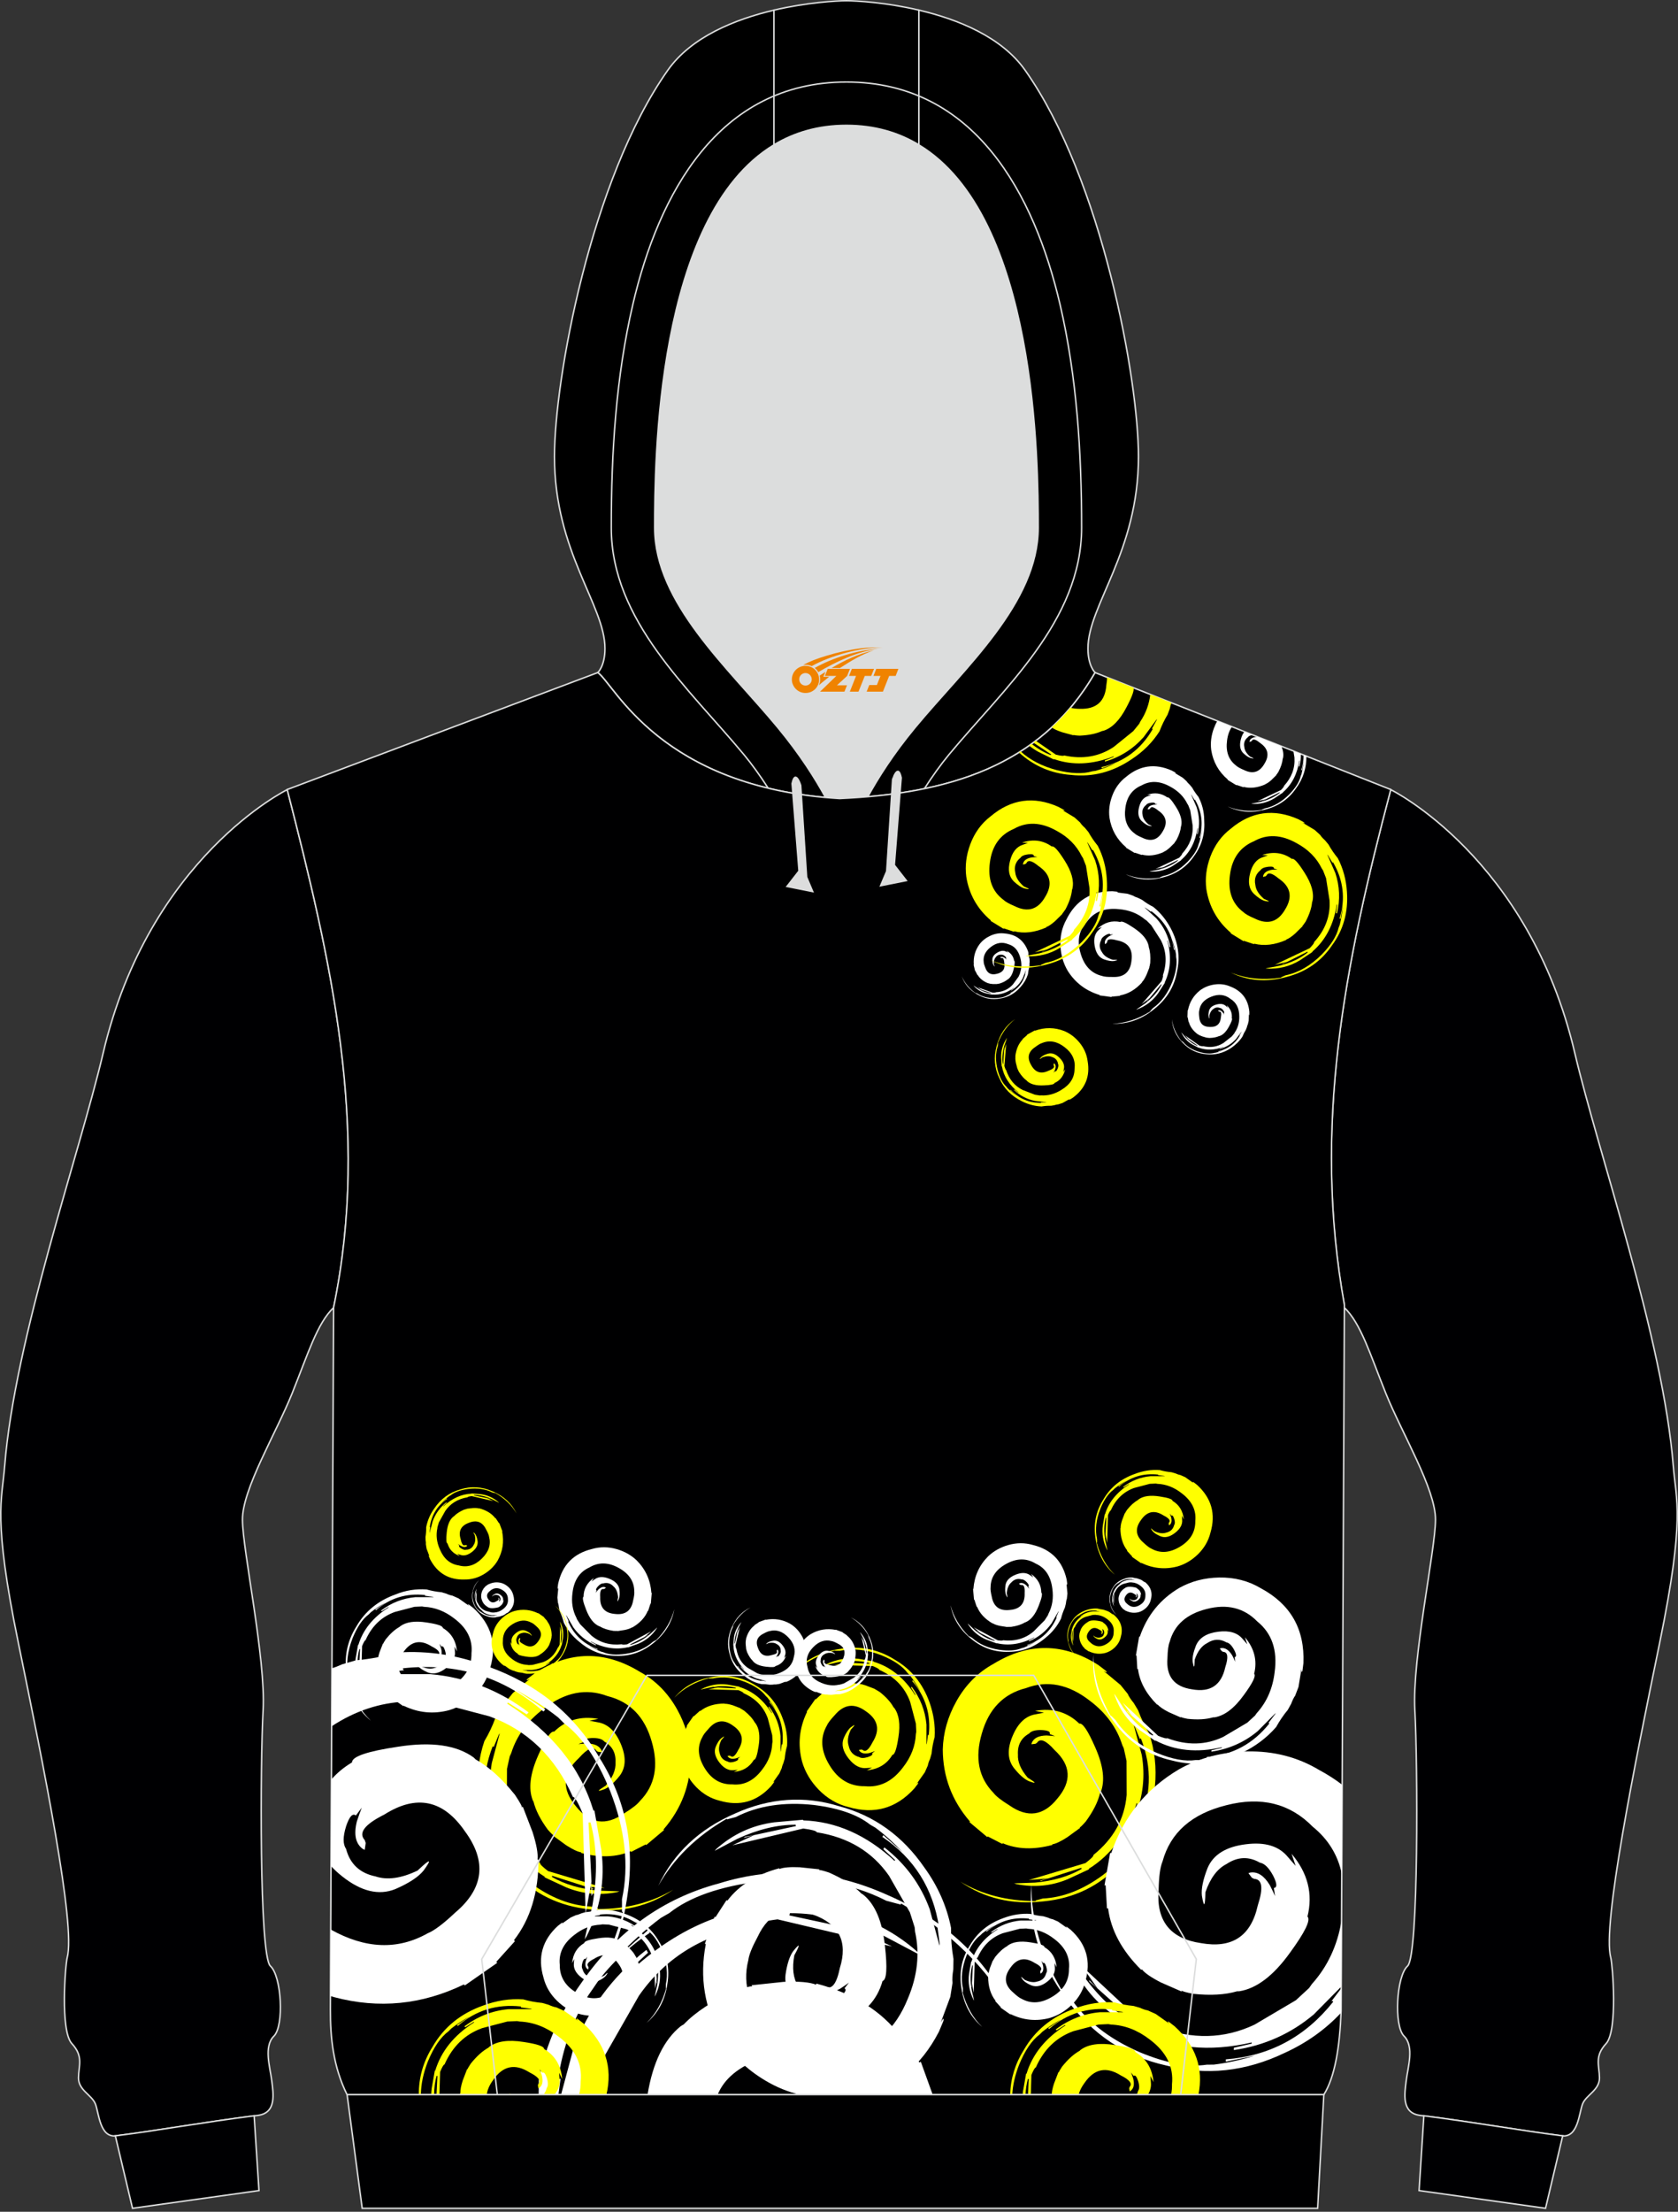 <?xml version="1.0" encoding="utf-8"?>
<!-- Generator: Adobe Illustrator 22.0.0, SVG Export Plug-In . SVG Version: 6.00 Build 0)  -->
<svg xmlns="http://www.w3.org/2000/svg" xmlns:xlink="http://www.w3.org/1999/xlink" version="1.1" id="图层_1" x="0px" y="0px" width="378px" height="498px" viewBox="0 0 378 498" enable-background="new 0 0 378 498" xml:space="preserve">
<rect x="0" y="0" width="378" height="498" fill="#333333" stroke="none"/>
<g>
	<path fill="#DCDDDD" d="M201.38,178.74L201.38,178.74l-0.45,0.06L201.38,178.74L201.38,178.74z M195.48,179.39   c-2.09,0.18-4.2,0.32-6.34,0.41c-1.09-0.07-2.14-0.15-3.19-0.24c-2.27-4.19-5.74-9.7-10.8-15.81   c-11.12-13.42-27.68-28.01-27.68-44.92c0-14.42,0.19-70.13,26.88-86.22c4.61-2.78,10-4.38,16.32-4.38s11.71,1.61,16.32,4.38   c26.69,16.09,26.88,71.8,26.88,86.22c0,16.91-16.56,31.49-27.68,44.92C201.2,169.78,197.76,175.22,195.48,179.39L195.48,179.39z    M185.94,179.56c-0.35-0.03-0.69-0.06-1.03-0.1C185.24,179.49,185.59,179.53,185.94,179.56L185.94,179.56z M184.33,179.4   c-1.48-0.16-2.91-0.35-4.31-0.56v0.01C181.42,179.05,182.86,179.24,184.33,179.4z"/>
	<path fill="#000002" stroke="#DCDDDD" stroke-width="0.335" stroke-miterlimit="22.926" d="M373.9,369.75   c-5.74,27.97-12.99,63.76-11.05,71.03c0.42,1.57,1.63,16.45-1.05,19.36c-2.68,2.9-1.51,4.93-1.49,7.71   c0.02,2.78-2.99,3.83-3.8,5.86s-0.99,7.64-4.63,7.19c-9.56-1.19-20.19-3.13-31.96-4.6c-4.28-0.53-3.51-4.91-3.14-7.87   s1.86-7.65-0.49-9.98c-2.34-2.33-1.74-13.49,0.79-15.78c2.53-2.29,2.29-46.06,1.64-57.61c-0.65-11.55,4.61-35.93,4.65-42.86   c0.04-6.93-7.6-19.55-11.19-28.48c-3.59-8.93-5.63-15.76-9.35-19.31v-0.58c-7.24-40.07,0.02-76.55,10.45-116.04   c0,0,31.12,15.23,41.47,59.3c5.38,22.9,19.91,64.29,22.19,93.03C377.57,337.79,379.64,341.78,373.9,369.75z"/>
	<path fill="#000002" stroke="#DCDDDD" stroke-width="0.335" stroke-miterlimit="22.926" d="M348.16,497.22l-28.49-3.99   l1.08-16.84c11.44,1.46,21.8,3.33,31.14,4.5c0.05,0.01,0.09,0.01,0.14,0.01l0,0l0,0L348.16,497.22z"/>
	<path fill="#000002" stroke="#DCDDDD" stroke-width="0.335" stroke-miterlimit="22.926" d="M4.1,369.75   c5.74,27.97,12.99,63.76,11.04,71.03c-0.42,1.57-1.63,16.45,1.05,19.36c2.68,2.9,1.51,4.93,1.49,7.71s2.99,3.83,3.8,5.86   s0.99,7.64,4.63,7.19c9.56-1.19,20.19-3.13,31.96-4.6c4.28-0.53,3.51-4.91,3.14-7.87s-1.86-7.65,0.49-9.98   c2.35-2.33,1.74-13.49-0.79-15.78c-2.53-2.29-2.29-46.06-1.64-57.61c0.64-11.55-4.61-35.93-4.65-42.86s7.6-19.55,11.19-28.48   c3.59-8.93,5.63-15.76,9.35-19.31c8.37-40.32-0.7-78.63-10.45-116.62c0,0-31.11,15.23-41.47,59.3   c-5.38,22.9-19.91,64.29-22.19,93.03C0.44,337.79-1.64,341.78,4.1,369.75z"/>
	<path fill="#000002" stroke="#DCDDDD" stroke-width="0.335" stroke-miterlimit="22.926" d="M29.85,497.22l28.49-3.99l-1.09-16.84   c-11.44,1.46-21.8,3.33-31.13,4.5c-0.05,0.01-0.09,0.01-0.14,0.01l0,0l0,0L29.85,497.22z"/>
	<path stroke="#DCDDDD" stroke-width="0.335" stroke-miterlimit="22.926" d="M206.99,2.28c8.74,2.05,18.61,6,23.92,13.51   c17.44,24.69,25.55,69.83,25.55,87c0,21.56-11.38,33.43-11.38,43.24c0,3.85,1.55,5.36,1.62,5.42   c-11.26,19.49-29.87,26.1-51.21,27.95c2.27-4.17,5.71-9.62,10.7-15.64c11.12-13.42,27.68-28.01,27.68-44.92   c0-14.42-0.19-70.13-26.88-86.22L206.99,2.28L206.99,2.28z M174.36,32.61c-26.69,16.09-26.88,71.8-26.88,86.22   c0,16.91,16.56,31.49,27.68,44.92c5.06,6.1,8.52,11.61,10.8,15.81c-37.92-3.45-47.6-25.56-51.3-28.11c0,0,1.62-1.49,1.62-5.42   c0-9.81-11.38-21.68-11.38-43.24c0-17.17,8.11-62.31,25.55-87c5.3-7.51,15.18-11.46,23.92-13.51L174.36,32.61L174.36,32.61z"/>
	<path stroke="#DCDDDD" stroke-width="0.335" stroke-miterlimit="22.926" d="M206.99,2.28v30.33c-4.61-2.78-10-4.38-16.32-4.38   c-6.32,0-11.71,1.61-16.32,4.38V2.28c7.44-1.74,14.06-2.11,16.32-2.11C192.93,0.17,199.55,0.53,206.99,2.28z"/>
	<path fill="#000001" stroke="#DCDDDD" stroke-width="0.335" stroke-miterlimit="22.926" d="M64.7,177.77l69.95-26.33   c3.81,2.62,13.91,25.89,54.49,28.36c23.96-1.09,45.19-6.96,57.55-28.36l66.61,26.33c-10.43,39.49-17.68,75.97-10.45,116.04   l-0.74,158.97c-0.3,8.19-1.4,14.86-3.89,18.85H78.18c-3.13-6.33-3.78-12.82-3.76-19.22c0.01-4.1,0.03-8.21,0.05-12.31l0.68-145.71   C83.52,254.08,74.46,215.77,64.7,177.77z"/>
	<g>
		<g>
			<path fill="#FFFF00" d="M210.54,391.15c-0.34,1.19-0.57,2.41-0.68,3.66l-0.34,1.19c-0.28,0.62-0.45,1.13-0.51,1.53l-0.68,1.53     l-1.87,2.64c0.4-0.4,0.51-0.43,0.34-0.09l-0.85,1.1c-4.08,4.48-9.01,5.87-14.8,4.17c-2.55-0.62-4.79-1.93-6.72-3.91     c-1.81-1.87-3.06-3.97-3.74-6.29c-1.02-3.86-0.65-7.6,1.11-11.23l-0.08-0.09l1.96-2.81l0.08,0.08l1.79-1.62l0.08,0.08     c1.81-1.42,4.14-2.13,6.97-2.13v0.09c0.51-0.06,1.3,0.08,2.38,0.43l2.21,0.85l-0.08,0.08c0.06-0.06,0.43,0.14,1.11,0.59     c1.42,1.13,2.44,2.27,3.06,3.4l0.17,0.17c1.08,1.47,1.39,3.66,0.94,6.55c-0.4,2.66-0.85,4-1.36,4c-1.25,2.1-3.17,3.26-5.78,3.49     l1.19-0.6l-1.19,0.08c-1.47,0.17-2.83-0.54-4.08-2.13c-1.3-1.64-1.67-3.17-1.11-4.59c0.51-1.19,1.05-2.01,1.62-2.47     c1.02-0.74,1.05-0.6,0.09,0.43l-0.09,0.08c-0.68,1.42-0.85,2.64-0.51,3.66c0.28,1.36,1.08,2.21,2.38,2.55     c0.4,0.28,1.05,0.28,1.96,0c0.85-0.28,1.16-0.57,0.94-0.85l0.68-0.51c-0.28,0.11-0.68,0.26-1.19,0.43     c-1.13,0.28-1.93,0.11-2.38-0.51l-0.08-0.17l0.6-0.08l0.25,0.08c0.62,0.57,1.36,0,2.21-1.7c1.76-2.78,1.28-5.1-1.45-6.97     c-2.61-1.93-4.96-1.64-7.06,0.85c-0.96,1.02-1.56,1.82-1.79,2.38c-1.53,2.72-1.33,5.67,0.6,8.85c1.93,3.23,4.59,4.82,7.99,4.76     c3.35,0.34,6.21-1.08,8.59-4.25c1.81-2.32,2.78-4.82,2.89-7.49l0.09-0.51l-0.09-1.87l-1.28-4.85c-1.19-3.29-3.51-5.7-6.97-7.23     c0-0.17-0.48-0.45-1.45-0.85l-8.67-0.25l2.81-0.51h-1.28l0.17-0.09l1.11,0.09l5.1,0.25v-0.17c-2.1-0.57-4.48-0.62-7.14-0.17     l-2.98,0.68l0.26-0.17c2.38-1.19,4.87-1.62,7.48-1.28l3.4,0.59v0.08c3.74,1.13,6.83,3.63,9.27,7.48l0.09-0.08l-1.02-1.62     l0.17-0.17c1.93,2.55,3.03,5.39,3.32,8.5v4.51l0.09-0.26l0.25-1.96l0.09,0.08h0.09c0.51-4.65-0.74-8.7-3.74-12.16l0.17-0.17     l1.7,2.55c-0.74-1.36-1.53-2.58-2.38-3.66l-0.51-0.51c-1.13-1.53-3.09-2.86-5.87-4c-3.34-1.3-6.46-1.64-9.35-1.02h-1.11v-0.08     c-4.03,1.08-7.34,2.95-9.95,5.61c2.78-3.29,6.46-5.27,11.06-5.95c4.48-0.74,8.56,0.06,12.25,2.38c3.74,2.15,6.38,5.39,7.91,9.7     C210.32,385.97,210.71,388.54,210.54,391.15z"/>
			<path fill="#FFFF00" d="M177.3,393.1c-0.27,0.93-0.44,1.89-0.53,2.87l-0.27,0.93c-0.22,0.49-0.35,0.89-0.4,1.2l-0.53,1.2     l-1.47,2.07c0.31-0.31,0.4-0.33,0.27-0.07l-0.67,0.87c-3.2,3.51-7.07,4.6-11.6,3.27c-2-0.49-3.75-1.51-5.27-3.07     c-1.42-1.47-2.4-3.11-2.93-4.93c-0.8-3.02-0.51-5.96,0.87-8.8l-0.07-0.07l1.53-2.2l0.07,0.07l1.4-1.27l0.07,0.07     c1.42-1.11,3.24-1.67,5.47-1.67v0.07c0.4-0.05,1.02,0.07,1.87,0.33l1.73,0.67l-0.07,0.07c0.04-0.04,0.33,0.11,0.87,0.47     c1.11,0.89,1.91,1.78,2.4,2.67l0.13,0.13c0.84,1.15,1.09,2.87,0.73,5.13c-0.31,2.09-0.67,3.13-1.07,3.13     c-0.98,1.64-2.49,2.56-4.53,2.73l0.93-0.47l-0.93,0.07c-1.16,0.13-2.22-0.42-3.2-1.67c-1.02-1.29-1.31-2.49-0.87-3.6     c0.4-0.93,0.82-1.58,1.27-1.93c0.8-0.58,0.82-0.47,0.07,0.33l-0.07,0.07c-0.53,1.11-0.67,2.07-0.4,2.87     c0.22,1.07,0.84,1.73,1.87,2c0.31,0.22,0.82,0.22,1.53,0c0.67-0.22,0.91-0.45,0.73-0.67l0.53-0.4c-0.22,0.09-0.53,0.2-0.93,0.33     c-0.89,0.22-1.51,0.09-1.87-0.4l-0.07-0.13l0.47-0.07l0.2,0.07c0.49,0.44,1.07,0,1.73-1.33c1.38-2.18,1-4-1.13-5.47     c-2.04-1.51-3.89-1.29-5.53,0.67c-0.75,0.8-1.22,1.42-1.4,1.87c-1.2,2.13-1.04,4.44,0.47,6.93c1.51,2.53,3.6,3.78,6.26,3.73     c2.62,0.27,4.87-0.84,6.73-3.33c1.42-1.82,2.18-3.78,2.27-5.87l0.07-0.4l-0.07-1.47l-1-3.8c-0.93-2.58-2.75-4.47-5.47-5.67     c0-0.13-0.38-0.36-1.13-0.67l-6.8-0.2l2.2-0.4h-1l0.13-0.07l0.87,0.07l4,0.2v-0.13c-1.64-0.45-3.51-0.49-5.6-0.13l-2.33,0.53     l0.2-0.13c1.87-0.93,3.82-1.27,5.87-1l2.67,0.47v0.07c2.93,0.89,5.35,2.84,7.26,5.87l0.07-0.07l-0.8-1.27l0.13-0.13     c1.51,2,2.38,4.22,2.6,6.67v3.53l0.07-0.2l0.2-1.53l0.07,0.07h0.07c0.4-3.64-0.58-6.82-2.93-9.53l0.13-0.13l1.33,2     c-0.58-1.07-1.2-2.02-1.87-2.87l-0.4-0.4c-0.89-1.2-2.42-2.24-4.6-3.13c-2.62-1.02-5.07-1.29-7.33-0.8h-0.87v-0.07     c-3.15,0.85-5.75,2.31-7.8,4.4c2.18-2.58,5.06-4.13,8.66-4.67c3.51-0.58,6.71,0.05,9.6,1.87c2.93,1.69,5,4.22,6.2,7.6     C177.12,389.03,177.43,391.05,177.3,393.1z"/>
			<path fill="#FFFF00" d="M109.11,392.04c0.98-1.63,1.8-3.35,2.46-5.15l0.98-1.63c0.67-0.81,1.12-1.5,1.37-2.07l1.62-2l3.82-3.17     c-0.75,0.43-0.92,0.43-0.54-0.01l1.7-1.3c7.83-5.02,15.7-5.12,23.6-0.3c3.54,1.94,6.34,4.76,8.41,8.47     c1.95,3.5,2.96,7.1,3.05,10.82c-0.02,6.12-2.05,11.53-6.1,16.21l0.09,0.16l-4.02,3.38l-0.09-0.16l-3.29,1.69l-0.09-0.16     c-3.25,1.38-6.98,1.51-11.19,0.38l0.03-0.13c-0.78-0.12-1.9-0.64-3.36-1.58l-2.94-2.14l0.16-0.09c-0.11,0.06-0.57-0.38-1.4-1.32     c-1.65-2.25-2.71-4.33-3.19-6.26l-0.18-0.32c-1.01-2.61-0.61-5.97,1.21-10.08c1.65-3.79,2.85-5.59,3.61-5.39     c2.68-2.62,6-3.57,9.96-2.87l-2,0.41l1.8,0.35c2.25,0.33,3.99,1.92,5.21,4.77c1.28,2.96,1.22,5.37-0.18,7.25     c-1.23,1.56-2.36,2.57-3.38,3.02c-1.81,0.69-1.79,0.47,0.04-0.66l0.16-0.09c1.57-1.83,2.31-3.57,2.21-5.22     c0.12-2.13-0.72-3.71-2.52-4.73c-0.48-0.58-1.44-0.84-2.9-0.78c-1.37,0.08-1.95,0.38-1.73,0.89l-1.21,0.49     c0.47-0.06,1.11-0.11,1.94-0.16c1.79,0.03,2.9,0.6,3.33,1.7l0.06,0.28l-0.92-0.11l-0.34-0.23c-0.7-1.09-2.02-0.54-3.95,1.64     c-3.71,3.42-3.92,7.06-0.63,10.92c3.1,3.89,6.7,4.41,10.81,1.54c1.83-1.13,3.03-2.07,3.59-2.82c3.35-3.43,4.23-7.88,2.63-13.35     c-1.57-5.56-4.89-8.97-9.96-10.24c-4.83-1.83-9.63-0.87-14.43,2.89c-3.61,2.73-6.03,6.04-7.26,9.95l-0.33,0.72l-0.62,2.81     l-0.03,7.7c0.46,5.35,2.95,9.85,7.47,13.49c-0.07,0.25,0.53,0.86,1.81,1.84l12.76,3.82l-4.36-0.36l1.89,0.51l-0.29,0.06     l-1.6-0.57l-7.47-2.4l-0.07,0.25c2.88,1.68,6.39,2.71,10.53,3.09l4.69,0.17l-0.45,0.15c-4,0.82-7.87,0.46-11.6-1.08l-4.81-2.23     l0.03-0.13c-5.1-3.17-8.69-8.1-10.77-14.78l-0.16,0.09l0.87,2.8l-0.32,0.19c-1.84-4.55-2.36-9.19-1.54-13.93l1.79-6.69     l-0.23,0.35l-1.15,2.8l-0.09-0.16l-0.13-0.03c-2.6,6.69-2.36,13.2,0.72,19.52l-0.32,0.18l-1.51-4.46     c0.55,2.31,1.25,4.43,2.08,6.37l0.55,0.96c1.07,2.72,3.44,5.47,7.11,8.26c4.44,3.26,8.93,5.01,13.47,5.23l1.64,0.44l-0.03,0.13     c6.4,0,12.06-1.45,16.99-4.37c-5.43,3.77-11.68,5.25-18.76,4.44c-6.93-0.69-12.67-3.49-17.21-8.4     c-4.69-4.68-7.32-10.52-7.88-17.52C107.38,399.82,107.82,395.84,109.11,392.04z"/>
			<path fill="#FFFF00" d="M258.84,390.24c-0.98-1.63-1.8-3.35-2.46-5.15l-0.98-1.63c-0.67-0.81-1.12-1.5-1.36-2.07l-1.62-2     l-3.82-3.17c0.75,0.43,0.92,0.43,0.54-0.01l-1.7-1.3c-7.83-5.02-15.7-5.12-23.6-0.3c-3.54,1.94-6.34,4.76-8.41,8.47     c-1.95,3.5-2.96,7.1-3.05,10.82c0.02,6.12,2.05,11.53,6.1,16.21l-0.09,0.16l4.02,3.38l0.09-0.16l3.29,1.69l0.09-0.16     c3.25,1.38,6.98,1.51,11.19,0.38l-0.03-0.13c0.78-0.12,1.9-0.64,3.36-1.58l2.94-2.14l-0.16-0.09c0.11,0.06,0.57-0.38,1.4-1.32     c1.65-2.25,2.71-4.33,3.19-6.26l0.18-0.32c1.01-2.61,0.61-5.97-1.21-10.08c-1.65-3.79-2.85-5.59-3.61-5.39     c-2.68-2.62-6-3.57-9.96-2.87l2,0.41l-1.8,0.35c-2.25,0.33-3.99,1.92-5.21,4.77c-1.28,2.95-1.22,5.37,0.18,7.25     c1.23,1.56,2.36,2.57,3.38,3.02c1.81,0.69,1.79,0.47-0.04-0.66l-0.16-0.09c-1.57-1.83-2.31-3.57-2.21-5.22     c-0.12-2.13,0.72-3.71,2.52-4.73c0.48-0.58,1.44-0.84,2.9-0.78c1.37,0.08,1.95,0.38,1.73,0.89l1.21,0.49     c-0.47-0.06-1.11-0.11-1.93-0.16c-1.79,0.03-2.9,0.6-3.33,1.7l-0.06,0.28l0.92-0.11l0.34-0.23c0.7-1.09,2.02-0.54,3.95,1.64     c3.71,3.42,3.92,7.06,0.63,10.92c-3.1,3.89-6.7,4.41-10.8,1.54c-1.83-1.13-3.03-2.07-3.59-2.82c-3.35-3.43-4.23-7.88-2.63-13.35     c1.57-5.56,4.89-8.97,9.96-10.24c4.83-1.83,9.63-0.87,14.43,2.89c3.61,2.73,6.03,6.04,7.26,9.95l0.33,0.72l0.62,2.81l0.03,7.7     c-0.46,5.35-2.95,9.85-7.47,13.49c0.07,0.25-0.53,0.86-1.81,1.84l-12.76,3.82l4.36-0.36l-1.89,0.51l0.29,0.06l1.6-0.57l7.47-2.4     l0.07,0.25c-2.88,1.68-6.39,2.71-10.53,3.09l-4.68,0.17l0.45,0.15c4,0.82,7.87,0.46,11.6-1.08l4.81-2.23l-0.03-0.13     c5.1-3.17,8.69-8.1,10.77-14.78l0.16,0.09l-0.87,2.8l0.32,0.19c1.84-4.55,2.36-9.19,1.54-13.93l-1.79-6.69l0.23,0.35l1.15,2.8     l0.09-0.16l0.13-0.03c2.6,6.69,2.36,13.2-0.72,19.52l0.32,0.18l1.51-4.46c-0.55,2.31-1.24,4.43-2.08,6.37l-0.55,0.96     c-1.07,2.72-3.44,5.47-7.11,8.26c-4.44,3.26-8.93,5.01-13.47,5.23l-1.64,0.44l0.03,0.13c-6.4,0-12.06-1.45-16.98-4.37     c5.43,3.77,11.68,5.25,18.76,4.44c6.93-0.69,12.67-3.49,17.21-8.4c4.69-4.68,7.32-10.52,7.88-17.52     C260.56,398.02,260.13,394.04,258.84,390.24z"/>
			<path fill="#FFFFFF" d="M214.24,434.07c-0.04,2.34,0.14,4.68,0.55,7.01l-0.04,2.34c-0.21,1.28-0.27,2.29-0.18,3.05l-0.49,3.13     l-2.13,5.73c0.53-0.92,0.72-1.03,0.58-0.32l-1.01,2.43c-4.05,7.83-9.91,12.57-17.59,14.21h-13.69c-2.7-0.62-5.32-1.69-7.87-3.21     c-4.23-2.53-7.53-5.75-9.91-9.66c-3.75-6.54-4.91-13.55-3.47-21.03l-0.2-0.12l2.2-6.08l0.2,0.11l2.47-3.82l0.2,0.11     c2.62-3.47,6.52-5.91,11.69-7.29l0.04,0.16c0.9-0.36,2.42-0.48,4.55-0.39l4.45,0.47l-0.11,0.2c0.08-0.13,0.85,0.05,2.31,0.54     c3.14,1.38,5.56,2.95,7.25,4.71l0.39,0.23c2.69,2.16,4.32,6,4.91,11.5c0.58,5.06,0.4,7.71-0.53,7.96c-1.25,4.44-4.2,7.5-8.85,9.2     l1.88-1.67l-2.13,0.74c-2.61,1.03-5.44,0.4-8.49-1.88c-3.18-2.36-4.61-4.98-4.26-7.84c0.35-2.42,0.93-4.19,1.74-5.29     c1.5-1.85,1.62-1.6,0.36,0.73l-0.12,0.2c-0.55,2.92-0.26,5.23,0.86,6.93c1.18,2.35,3.05,3.51,5.59,3.49     c0.86,0.32,2.05,0,3.57-0.96c1.41-0.93,1.84-1.61,1.29-2.01l0.99-1.27c-0.46,0.35-1.12,0.8-1.97,1.36     c-1.93,1.07-3.46,1.15-4.6,0.23l-0.24-0.27l1.05-0.45l0.51,0.03c1.42,0.73,2.48-0.67,3.2-4.19c1.85-5.93-0.17-9.94-6.05-12.03     c-5.7-2.24-9.86-0.57-12.47,5.01c-1.26,2.34-1.96,4.08-2.09,5.22c-1.46,5.72,0.34,11,5.41,15.86c5.1,4.96,10.74,6.55,16.92,4.78     c6.27-1.01,10.81-5.01,13.6-11.96c2.18-5.13,2.71-10.16,1.62-15.08l-0.09-0.97l-1.07-3.37l-4.7-8.23     c-3.78-5.42-9.2-8.68-16.27-9.79c-0.08-0.31-1.1-0.59-3.05-0.85l-15.96,3.78l4.87-2.3l-2.33,0.62l0.27-0.24l2.06-0.38l9.44-2.03     l-0.08-0.31c-4.11-0.01-8.48,1.05-13.13,3.18l-5.1,2.7l0.38-0.43c3.76-3.34,8.11-5.34,13.04-5.99l6.5-0.58l0.04,0.15     c7.38,0.24,14.25,3.28,20.58,9.13l0.11-0.2l-2.65-2.45l0.23-0.4c4.77,3.71,8.17,8.35,10.21,13.9l2.21,8.23l0.03-0.51l-0.49-3.69     l0.2,0.11l0.16-0.04c-1.34-8.74-5.6-15.53-12.78-20.37l0.23-0.39l4.35,3.83c-2.01-2.12-4.06-3.96-6.14-5.51l-1.18-0.68     c-2.82-2.24-7.04-3.72-12.67-4.43c-6.74-0.74-12.61,0.16-17.58,2.71l-2.02,0.54l-0.04-0.15c-6.82,3.94-11.96,8.97-15.42,15.11     c3.46-7.36,9.22-12.79,17.27-16.28c7.82-3.53,15.66-4.08,23.52-1.64c7.89,2.1,14.28,6.71,19.18,13.83     C211.29,424.71,213.27,429.22,214.24,434.07z"/>
			<path fill="#FFFFFF" d="M239.01,364.45c0.21-0.85,0.51-1.69,0.88-2.5l0.21-0.85c0.05-0.49,0.12-0.86,0.23-1.12l0.13-1.19     l-0.22-2.29c0.1,0.39,0.16,0.44,0.18,0.17l-0.13-0.98c-0.92-4.21-3.47-6.82-7.63-7.83c-1.79-0.52-3.64-0.52-5.53,0.02     c-1.78,0.51-3.3,1.36-4.54,2.55c-2,2.01-3.1,4.45-3.31,7.31l-0.08,0.02l0.21,2.42l0.08-0.02l0.53,1.63l0.08-0.02     c0.61,1.52,1.79,2.78,3.54,3.79l0.03-0.05c0.29,0.22,0.83,0.41,1.62,0.58l1.66,0.26l-0.02-0.08c0.01,0.06,0.31,0.06,0.89,0.03     c1.28-0.19,2.31-0.53,3.1-1.01l0.16-0.05c1.19-0.52,2.16-1.76,2.91-3.7c0.7-1.78,0.9-2.76,0.58-2.95     c-0.02-1.74-0.8-3.14-2.32-4.21l0.52,0.79l-0.7-0.48c-0.85-0.63-1.94-0.68-3.27-0.14c-1.39,0.55-2.16,1.36-2.31,2.44     c-0.11,0.92-0.07,1.61,0.12,2.09c0.37,0.82,0.43,0.74,0.2-0.23l-0.02-0.08c0.09-1.11,0.41-1.93,0.99-2.43     c0.66-0.74,1.45-0.98,2.37-0.72c0.34-0.03,0.75,0.2,1.21,0.7c0.42,0.48,0.51,0.76,0.27,0.86l0.24,0.56     c-0.13-0.17-0.33-0.4-0.58-0.69c-0.6-0.58-1.15-0.76-1.65-0.53l-0.11,0.07l0.34,0.26l0.19,0.04c0.59-0.13,0.84,0.48,0.76,1.83     c0.09,2.34-1.03,3.6-3.37,3.78c-2.29,0.26-3.64-0.75-4.05-3.03c-0.23-0.97-0.31-1.67-0.25-2.1c0.02-2.22,1.2-3.97,3.51-5.24     c2.34-1.3,4.54-1.34,6.62-0.09c2.18,0.98,3.44,2.87,3.78,5.68c0.29,2.08,0,3.96-0.88,5.64l-0.13,0.34l-0.72,1.12l-2.51,2.53     c-1.9,1.6-4.19,2.26-6.87,1.97c-0.06,0.1-0.46,0.11-1.19,0.01l-5.43-2.93l1.55,1.31l-0.79-0.45l0.07,0.11l0.71,0.34l3.23,1.66     l-0.06,0.1c-1.49-0.4-2.98-1.21-4.46-2.44l-1.59-1.48l0.1,0.2c1.04,1.58,2.43,2.73,4.16,3.45l2.31,0.84l0.03-0.05     c2.71,0.63,5.5,0.19,8.37-1.31l0.02,0.08l-1.2,0.63l0.04,0.17c2.09-0.89,3.78-2.24,5.07-4.06l1.6-2.78l-0.04,0.19l-0.54,1.29     l0.08-0.02l0.05,0.03c-1.34,3.05-3.55,5.1-6.63,6.16l0.04,0.16l1.96-0.97c-0.94,0.58-1.86,1.04-2.77,1.41l-0.5,0.13     c-1.24,0.54-2.92,0.67-5.04,0.37c-2.52-0.39-4.57-1.29-6.13-2.7l-0.68-0.39l-0.03,0.05c-2.1-2.1-3.47-4.43-4.13-7     c0.54,3.01,2.11,5.55,4.69,7.6c2.5,2.05,5.29,3.01,8.39,2.89c3.07,0,5.85-1.05,8.32-3.16     C237.02,367.57,238.19,366.12,239.01,364.45z"/>
			<path fill="#FFFFFF" d="M127.01,365.36c-0.21-0.85-0.51-1.69-0.88-2.5l-0.21-0.85c-0.05-0.49-0.12-0.86-0.23-1.12l-0.13-1.19     l0.22-2.29c-0.1,0.39-0.16,0.44-0.18,0.17l0.13-0.98c0.92-4.21,3.47-6.82,7.63-7.83c1.79-0.52,3.64-0.52,5.53,0.02     c1.78,0.51,3.3,1.36,4.54,2.55c2,2.01,3.1,4.45,3.31,7.31l0.08,0.02l-0.21,2.42l-0.08-0.02l-0.52,1.63l-0.08-0.02     c-0.61,1.52-1.79,2.78-3.54,3.79l-0.03-0.05c-0.29,0.22-0.83,0.41-1.62,0.58l-1.66,0.26l0.02-0.08     c-0.01,0.06-0.31,0.06-0.89,0.03c-1.28-0.19-2.31-0.53-3.1-1.01l-0.16-0.05c-1.19-0.52-2.16-1.76-2.91-3.7     c-0.7-1.78-0.9-2.76-0.58-2.95c0.02-1.74,0.8-3.14,2.32-4.21l-0.52,0.79l0.7-0.48c0.85-0.63,1.94-0.68,3.27-0.14     c1.39,0.55,2.16,1.36,2.31,2.44c0.11,0.92,0.07,1.61-0.12,2.09c-0.37,0.82-0.43,0.74-0.2-0.23l0.02-0.08     c-0.09-1.11-0.41-1.93-0.99-2.43c-0.66-0.74-1.45-0.98-2.37-0.73c-0.35-0.03-0.75,0.2-1.21,0.7c-0.42,0.48-0.51,0.76-0.27,0.86     l-0.24,0.56c0.13-0.17,0.33-0.4,0.58-0.69c0.6-0.58,1.15-0.76,1.65-0.53l0.11,0.07l-0.34,0.26l-0.19,0.04     c-0.59-0.13-0.84,0.48-0.76,1.83c-0.09,2.34,1.03,3.6,3.37,3.78c2.29,0.26,3.64-0.75,4.05-3.03c0.23-0.97,0.31-1.67,0.25-2.1     c-0.02-2.22-1.19-3.97-3.51-5.24c-2.34-1.3-4.54-1.34-6.62-0.09c-2.18,0.98-3.44,2.87-3.78,5.68c-0.29,2.08,0,3.96,0.88,5.64     l0.13,0.34l0.72,1.12l2.51,2.53c1.9,1.6,4.19,2.26,6.87,1.97c0.06,0.1,0.46,0.11,1.19,0.01l5.43-2.93l-1.55,1.31l0.79-0.45     l-0.07,0.11l-0.71,0.34l-3.23,1.66l0.06,0.1c1.49-0.4,2.98-1.21,4.46-2.44l1.59-1.48l-0.1,0.2c-1.04,1.58-2.43,2.73-4.16,3.45     l-2.31,0.84l-0.03-0.05c-2.71,0.63-5.5,0.19-8.37-1.31l-0.02,0.08l1.2,0.63l-0.04,0.17c-2.09-0.89-3.78-2.24-5.07-4.06l-1.6-2.78     l0.04,0.19l0.54,1.3l-0.08-0.02l-0.05,0.03c1.34,3.05,3.55,5.1,6.63,6.16l-0.04,0.16l-1.96-0.97c0.94,0.58,1.86,1.04,2.77,1.41     l0.5,0.13c1.24,0.54,2.92,0.67,5.04,0.37c2.52-0.39,4.57-1.29,6.13-2.7l0.68-0.39l0.03,0.05c2.1-2.1,3.47-4.43,4.13-7     c-0.54,3.01-2.11,5.55-4.69,7.6c-2.5,2.05-5.29,3.01-8.39,2.89c-3.07,0-5.85-1.05-8.32-3.16     C129,368.47,127.84,367.02,127.01,365.36z"/>
			<path fill="#FFFFFF" d="M171.54,379.19c0.61-0.01,1.22,0.04,1.84,0.14l0.61-0.01c0.33-0.06,0.6-0.07,0.8-0.05l0.82-0.13l1.5-0.56     c-0.24,0.14-0.27,0.19-0.08,0.15l0.64-0.27c2.66-1.38,3.96-3.56,3.89-6.54c0.03-1.3-0.31-2.54-1.01-3.71     c-0.66-1.11-1.51-1.97-2.53-2.59c-1.71-0.98-3.55-1.28-5.51-0.91l-0.03-0.05l-1.59,0.58l0.03,0.05l-1,0.65l0.03,0.05     c-0.91,0.69-1.55,1.71-1.91,3.06l0.04,0.01c-0.09,0.24-0.13,0.63-0.1,1.19l0.12,1.17l0.05-0.03c-0.03,0.02,0.01,0.22,0.14,0.6     c0.36,0.82,0.77,1.46,1.23,1.9l0.06,0.1c0.57,0.7,1.57,1.13,3.01,1.29c1.32,0.15,2.02,0.11,2.08-0.14     c1.16-0.33,1.97-1.1,2.41-2.32l-0.44,0.49l0.19-0.56c0.27-0.68,0.11-1.42-0.49-2.22c-0.62-0.83-1.3-1.21-2.05-1.12     c-0.63,0.09-1.1,0.24-1.39,0.46c-0.48,0.39-0.42,0.43,0.19,0.1l0.05-0.03c0.76-0.14,1.37-0.07,1.81,0.23     c0.61,0.31,0.92,0.8,0.91,1.47c0.08,0.23,0,0.54-0.25,0.93c-0.24,0.37-0.42,0.48-0.53,0.34l-0.33,0.26     c0.09-0.12,0.21-0.29,0.36-0.51c0.28-0.51,0.3-0.91,0.06-1.2l-0.07-0.06l-0.12,0.27l0.01,0.13c0.19,0.37-0.17,0.65-1.1,0.84     c-1.55,0.48-2.6-0.04-3.15-1.58c-0.59-1.49-0.15-2.58,1.31-3.27c0.61-0.33,1.07-0.51,1.37-0.55c1.5-0.38,2.88,0.09,4.15,1.42     c1.3,1.34,1.72,2.81,1.25,4.43c-0.27,1.64-1.31,2.83-3.13,3.56c-1.34,0.57-2.66,0.71-3.95,0.42l-0.25-0.02l-0.88-0.28l-2.15-1.23     c-1.42-0.99-2.27-2.41-2.56-4.26c-0.08-0.02-0.15-0.29-0.22-0.8l0.99-4.18l-0.6,1.28l0.16-0.61l-0.06,0.07l-0.1,0.54l-0.53,2.47     l-0.08-0.02c0-1.08,0.28-2.22,0.83-3.44l0.71-1.34l-0.11,0.1c-0.87,0.99-1.4,2.12-1.57,3.41l-0.15,1.7l0.04,0.01     c0.06,1.93,0.86,3.73,2.39,5.39l-0.05,0.03l-0.64-0.69l-0.1,0.06c0.97,1.25,2.19,2.14,3.64,2.67l2.16,0.58l-0.13,0.01l-0.97-0.13     l0.03,0.05l-0.01,0.04c-2.29-0.35-4.07-1.47-5.33-3.35l-0.1,0.06l1,1.14c-0.56-0.53-1.04-1.06-1.44-1.61l-0.18-0.31     c-0.59-0.74-0.97-1.84-1.16-3.32c-0.2-1.77,0.04-3.3,0.71-4.6l0.14-0.53l-0.04-0.01c1.03-1.79,2.35-3.13,3.96-4.04     c-1.93,0.91-3.35,2.41-4.26,4.52c-0.93,2.05-1.07,4.1-0.43,6.16c0.55,2.06,1.76,3.74,3.62,5.02     C169.09,378.42,170.27,378.94,171.54,379.19z"/>
			<path fill="#FFFFFF" d="M189.19,381.46c-0.61-0.01-1.22,0.04-1.84,0.14l-0.61-0.01c-0.33-0.06-0.6-0.07-0.8-0.05l-0.82-0.13     l-1.5-0.56c0.24,0.14,0.27,0.19,0.08,0.15l-0.64-0.27c-2.66-1.38-3.96-3.56-3.89-6.54c-0.03-1.3,0.31-2.54,1.01-3.71     c0.66-1.11,1.51-1.97,2.53-2.59c1.71-0.98,3.55-1.28,5.51-0.91l0.03-0.05l1.59,0.58l-0.03,0.05l1,0.65l-0.03,0.05     c0.91,0.69,1.55,1.71,1.91,3.06l-0.04,0.01c0.09,0.24,0.13,0.63,0.1,1.19l-0.12,1.17l-0.05-0.03c0.03,0.02-0.01,0.22-0.14,0.6     c-0.36,0.82-0.77,1.46-1.23,1.9l-0.06,0.1c-0.57,0.7-1.57,1.13-3.01,1.29c-1.32,0.15-2.02,0.11-2.08-0.14     c-1.16-0.33-1.97-1.1-2.41-2.32l0.44,0.49l-0.19-0.56c-0.27-0.68-0.11-1.42,0.49-2.22c0.62-0.83,1.3-1.21,2.05-1.12     c0.63,0.09,1.1,0.24,1.39,0.46c0.48,0.39,0.42,0.43-0.19,0.1l-0.05-0.03c-0.76-0.14-1.37-0.07-1.81,0.22     c-0.61,0.31-0.92,0.8-0.91,1.47c-0.08,0.23,0,0.54,0.25,0.94c0.24,0.37,0.42,0.48,0.53,0.34l0.33,0.26     c-0.09-0.12-0.21-0.29-0.36-0.52c-0.28-0.51-0.3-0.91-0.06-1.2l0.07-0.06l0.12,0.27l-0.01,0.13c-0.19,0.37,0.17,0.65,1.1,0.84     c1.55,0.48,2.6-0.04,3.15-1.58c0.59-1.49,0.15-2.58-1.31-3.27c-0.61-0.33-1.07-0.51-1.37-0.55c-1.5-0.38-2.88,0.09-4.15,1.42     c-1.3,1.34-1.72,2.81-1.25,4.43c0.27,1.64,1.31,2.83,3.13,3.56c1.34,0.57,2.66,0.71,3.95,0.42l0.25-0.02l0.88-0.28l2.15-1.23     c1.42-0.99,2.27-2.41,2.56-4.26c0.08-0.02,0.16-0.29,0.22-0.8l-0.99-4.18l0.6,1.28l-0.16-0.61l0.06,0.07l0.1,0.54l0.53,2.47     l0.08-0.02c0-1.08-0.28-2.22-0.83-3.44l-0.71-1.34l0.11,0.1c0.87,0.99,1.4,2.12,1.57,3.41l0.15,1.7l-0.04,0.01     c-0.06,1.93-0.86,3.73-2.39,5.39l0.05,0.03l0.64-0.69l0.1,0.06c-0.97,1.25-2.19,2.14-3.64,2.67l-2.16,0.58l0.13,0.01l0.97-0.13     l-0.03,0.05l0.01,0.04c2.29-0.35,4.07-1.47,5.33-3.35l0.1,0.06l-1,1.14c0.56-0.53,1.04-1.06,1.44-1.61l0.18-0.31     c0.59-0.74,0.97-1.84,1.16-3.32c0.2-1.77-0.04-3.3-0.71-4.6l-0.14-0.53l0.04-0.01c-1.03-1.79-2.35-3.13-3.96-4.04     c1.93,0.91,3.35,2.41,4.26,4.52c0.93,2.05,1.07,4.1,0.43,6.16c-0.55,2.07-1.76,3.74-3.62,5.02     C191.64,380.69,190.45,381.21,189.19,381.46z"/>
			<path fill="#FFFFFF" d="M96.09,357.88c1.09,0.31,2.2,0.52,3.33,0.62l1.08,0.31c0.57,0.26,1.03,0.41,1.4,0.46l1.4,0.62l2.4,1.7     c-0.36-0.36-0.39-0.46-0.08-0.31l1.01,0.78c4.08,3.72,5.35,8.21,3.8,13.48c-0.57,2.32-1.76,4.37-3.56,6.12     c-1.71,1.65-3.62,2.79-5.73,3.41c-3.51,0.93-6.92,0.59-10.23-1.01l-0.08,0.08l-2.56-1.78l0.08-0.08l-1.47-1.63l0.08-0.08     c-1.29-1.65-1.94-3.77-1.94-6.35h0.08c-0.05-0.46,0.08-1.19,0.39-2.17l0.78-2.01l0.08,0.08c-0.05-0.05,0.13-0.39,0.54-1.01     c1.03-1.29,2.07-2.22,3.1-2.79l0.16-0.15c1.34-0.98,3.33-1.27,5.97-0.85c2.43,0.36,3.64,0.77,3.64,1.24     c1.91,1.14,2.97,2.89,3.18,5.27l-0.54-1.09l0.08,1.09c0.16,1.34-0.49,2.58-1.94,3.72c-1.5,1.19-2.89,1.52-4.18,1.01     c-1.08-0.47-1.83-0.96-2.25-1.47c-0.67-0.93-0.54-0.96,0.39-0.08l0.08,0.08c1.29,0.62,2.4,0.77,3.33,0.46     c1.24-0.26,2.01-0.98,2.33-2.17c0.26-0.36,0.26-0.96,0-1.78c-0.26-0.78-0.52-1.06-0.78-0.85l-0.47-0.62     c0.1,0.26,0.23,0.62,0.39,1.09c0.26,1.03,0.1,1.76-0.46,2.17l-0.15,0.08l-0.08-0.54l0.08-0.23c0.52-0.57,0-1.24-1.55-2.01     c-2.53-1.6-4.65-1.16-6.36,1.32c-1.76,2.38-1.5,4.52,0.78,6.43c0.93,0.88,1.65,1.42,2.17,1.63c2.48,1.39,5.17,1.21,8.06-0.54     c2.94-1.76,4.39-4.18,4.34-7.28c0.31-3.05-0.98-5.66-3.87-7.83c-2.12-1.65-4.39-2.53-6.82-2.63l-0.46-0.08l-1.7,0.08l-4.42,1.16     c-3,1.08-5.19,3.2-6.59,6.35c-0.15,0-0.41,0.44-0.78,1.32l-0.23,7.9l-0.46-2.56v1.16l-0.08-0.15l0.08-1.01l0.23-4.65h-0.15     c-0.52,1.91-0.57,4.08-0.16,6.51l0.62,2.71l-0.15-0.23c-1.09-2.17-1.47-4.44-1.16-6.82l0.54-3.1h0.08     c1.03-3.41,3.31-6.23,6.82-8.45l-0.08-0.08L86,362.78l-0.16-0.15c2.32-1.76,4.91-2.76,7.75-3.02h4.11l-0.23-0.08l-1.78-0.23     l0.08-0.08v-0.08c-4.24-0.46-7.93,0.67-11.08,3.41l-0.15-0.15l2.32-1.55c-1.24,0.67-2.35,1.39-3.33,2.17l-0.46,0.47     c-1.39,1.03-2.61,2.82-3.64,5.35c-1.19,3.05-1.5,5.89-0.93,8.52v1.01h-0.08c0.98,3.67,2.69,6.69,5.11,9.07     c-3-2.53-4.8-5.89-5.42-10.07c-0.67-4.08,0.05-7.8,2.17-11.16c1.96-3.41,4.91-5.81,8.83-7.21     C91.36,358.08,93.71,357.72,96.09,357.88z"/>
			<path fill="#FFFF00" d="M118.51,376.85c-0.56-0.16-1.14-0.27-1.73-0.32l-0.56-0.16c-0.3-0.13-0.54-0.21-0.72-0.24l-0.72-0.32     l-1.25-0.89c0.19,0.19,0.2,0.24,0.04,0.16l-0.52-0.4c-2.12-1.93-2.78-4.27-1.97-7c0.29-1.21,0.91-2.27,1.85-3.18     c0.89-0.86,1.88-1.45,2.98-1.77c1.82-0.48,3.6-0.31,5.31,0.52l0.04-0.04l1.33,0.93l-0.04,0.04l0.76,0.85l-0.04,0.04     c0.67,0.86,1.01,1.96,1.01,3.3h-0.04c0.03,0.24-0.04,0.62-0.2,1.13l-0.4,1.05l-0.04-0.04c0.03,0.03-0.07,0.2-0.28,0.52     c-0.54,0.67-1.07,1.15-1.61,1.45l-0.08,0.08c-0.7,0.51-1.73,0.66-3.1,0.44c-1.26-0.19-1.89-0.4-1.89-0.64     c-0.99-0.59-1.54-1.5-1.65-2.74l0.28,0.56l-0.04-0.56c-0.08-0.7,0.25-1.34,1.01-1.93c0.78-0.62,1.5-0.79,2.17-0.52     c0.56,0.24,0.95,0.5,1.17,0.76c0.35,0.48,0.28,0.5-0.2,0.04l-0.04-0.04c-0.67-0.32-1.25-0.4-1.73-0.24     c-0.64,0.13-1.05,0.51-1.21,1.13c-0.13,0.19-0.13,0.5,0,0.93c0.13,0.4,0.27,0.55,0.4,0.44l0.24,0.32     c-0.05-0.13-0.12-0.32-0.2-0.56c-0.13-0.54-0.05-0.91,0.24-1.13l0.08-0.04l0.04,0.28l-0.04,0.12c-0.27,0.29,0,0.64,0.8,1.05     c1.32,0.83,2.41,0.6,3.3-0.68c0.91-1.23,0.78-2.35-0.4-3.34c-0.48-0.46-0.86-0.74-1.13-0.84c-1.29-0.72-2.68-0.63-4.19,0.28     c-1.53,0.91-2.28,2.17-2.25,3.78c-0.16,1.58,0.51,2.94,2.01,4.07c1.1,0.86,2.28,1.31,3.54,1.37l0.24,0.04l0.88-0.04l2.29-0.6     c1.56-0.56,2.7-1.66,3.42-3.3c0.08,0,0.21-0.23,0.4-0.68l0.12-4.11l0.24,1.33v-0.6l0.04,0.08l-0.04,0.52l-0.12,2.42h0.08     c0.27-0.99,0.3-2.12,0.08-3.38l-0.32-1.41l0.08,0.12c0.56,1.13,0.77,2.31,0.6,3.54l-0.28,1.61h-0.04     c-0.54,1.77-1.72,3.23-3.54,4.39l0.04,0.04l0.77-0.48l0.08,0.08c-1.21,0.91-2.55,1.44-4.02,1.57h-2.13l0.12,0.04l0.93,0.12     l-0.04,0.04v0.04c2.2,0.24,4.12-0.35,5.76-1.77l0.08,0.08l-1.21,0.8c0.64-0.35,1.22-0.72,1.73-1.13l0.24-0.24     c0.72-0.54,1.35-1.46,1.89-2.78c0.62-1.58,0.78-3.06,0.48-4.43v-0.52h0.04c-0.51-1.91-1.4-3.47-2.66-4.71     c1.56,1.31,2.5,3.06,2.82,5.23c0.35,2.12-0.03,4.05-1.13,5.8c-1.02,1.77-2.55,3.02-4.59,3.74     C120.96,376.74,119.74,376.93,118.51,376.85z"/>
			<path fill="#FFFF00" d="M261.25,331c0.87,0.25,1.75,0.41,2.66,0.49l0.86,0.25c0.45,0.21,0.82,0.33,1.11,0.37l1.11,0.49l1.92,1.36     c-0.29-0.29-0.31-0.37-0.06-0.25l0.8,0.62c3.26,2.97,4.27,6.56,3.03,10.76c-0.45,1.86-1.4,3.48-2.84,4.89     c-1.36,1.32-2.89,2.23-4.58,2.72c-2.8,0.74-5.52,0.47-8.16-0.8l-0.06,0.06l-2.04-1.42l0.06-0.06l-1.18-1.3l0.06-0.06     c-1.03-1.32-1.55-3.01-1.55-5.07h0.06c-0.04-0.37,0.06-0.95,0.31-1.73l0.62-1.61l0.06,0.06c-0.04-0.04,0.1-0.31,0.43-0.8     c0.82-1.03,1.65-1.77,2.47-2.23l0.12-0.12c1.07-0.78,2.66-1.01,4.76-0.68c1.94,0.29,2.91,0.62,2.91,0.99     c1.52,0.91,2.37,2.31,2.54,4.2l-0.43-0.87l0.06,0.87c0.12,1.07-0.39,2.06-1.55,2.97c-1.19,0.95-2.31,1.22-3.34,0.8     c-0.87-0.37-1.46-0.76-1.79-1.17c-0.54-0.74-0.43-0.76,0.31-0.06l0.06,0.06c1.03,0.49,1.92,0.62,2.66,0.37     c0.99-0.21,1.61-0.78,1.85-1.73c0.21-0.29,0.21-0.76,0-1.42c-0.21-0.62-0.41-0.85-0.62-0.68l-0.37-0.49     c0.08,0.21,0.19,0.49,0.31,0.87c0.21,0.82,0.08,1.4-0.37,1.73l-0.12,0.06l-0.06-0.43l0.06-0.19c0.41-0.45,0-0.99-1.24-1.61     c-2.02-1.28-3.71-0.93-5.07,1.05c-1.4,1.9-1.19,3.61,0.62,5.13c0.74,0.7,1.32,1.13,1.73,1.3c1.98,1.11,4.12,0.97,6.43-0.43     c2.35-1.4,3.5-3.34,3.46-5.81c0.25-2.43-0.78-4.51-3.09-6.25c-1.69-1.32-3.5-2.02-5.44-2.1l-0.37-0.06L259,334.1l-3.53,0.93     c-2.39,0.87-4.14,2.56-5.26,5.07c-0.12,0-0.33,0.35-0.62,1.05l-0.18,6.31l-0.37-2.04v0.93l-0.06-0.12l0.06-0.8l0.18-3.71h-0.12     c-0.41,1.53-0.45,3.26-0.12,5.19l0.5,2.16l-0.12-0.19c-0.87-1.73-1.18-3.54-0.93-5.44l0.43-2.47h0.06     c0.82-2.72,2.64-4.97,5.44-6.74l-0.06-0.06l-1.18,0.74l-0.12-0.12c1.85-1.4,3.92-2.21,6.18-2.41h3.28l-0.19-0.06l-1.42-0.18     l0.06-0.06v-0.06c-3.38-0.37-6.33,0.54-8.84,2.72l-0.12-0.12l1.85-1.24c-0.99,0.54-1.88,1.11-2.66,1.73l-0.37,0.37     c-1.11,0.82-2.08,2.25-2.91,4.27c-0.95,2.43-1.2,4.7-0.74,6.8v0.8h-0.06c0.78,2.93,2.14,5.34,4.08,7.23     c-2.39-2.02-3.83-4.7-4.33-8.04c-0.54-3.26,0.04-6.22,1.73-8.9c1.57-2.72,3.92-4.64,7.05-5.75     C257.48,331.16,259.35,330.87,261.25,331z"/>
			<path fill="#FFFFFF" d="M302.35,401.86c-1.56-1.2-3.27-2.3-5.15-3.31c-4.86-2.92-10.27-4.31-16.24-4.2     c-5.62,0.12-10.72,1.44-15.29,3.98c-7.42,4.36-12.53,10.66-15.34,18.9h-0.26l-1.26,7.27h0.26l0.29,5.19h0.26     c0.63,4.93,3.12,9.54,7.47,13.85l0.13-0.13c0.69,0.86,2.13,1.85,4.3,2.96l4.68,2.05v-0.26c0,0.17,0.87,0.43,2.6,0.77     c3.9,0.41,7.18,0.22,9.86-0.57l0.52-0.01c3.89-0.62,7.68-3.5,11.37-8.62c3.43-4.69,4.76-7.42,3.98-8.2     c1.27-5.11,0.08-9.82-3.58-14.13l0.92,2.72l-1.7-1.94c-2-2.5-5.16-3.48-9.49-2.93c-4.49,0.54-7.38,2.33-8.66,5.37     c-1.02,2.6-1.45,4.68-1.27,6.24c0.45,2.68,0.71,2.51,0.78-0.52v-0.26c1.11-3.21,2.7-5.33,4.77-6.38c2.5-1.66,5.01-1.76,7.52-0.3     c1.04,0.17,2.04,1.16,3,2.97c0.87,1.73,0.92,2.64,0.14,2.73l0.27,1.82c-0.26-0.61-0.66-1.42-1.18-2.46     c-1.31-2.16-2.78-3.1-4.43-2.83l-0.39,0.13l0.78,1.03l0.52,0.26c1.82,0.08,2.09,2.06,0.81,5.96c-1.52,6.93-5.79,9.76-12.8,8.5     c-6.92-1-10.1-5.01-9.54-12.02c0.07-3.03,0.36-5.15,0.88-6.36c1.78-6.5,6.56-10.72,14.34-12.66c7.86-2.03,14.36-0.42,19.49,4.83     c3.46,2.79,5.65,6.33,6.55,10.6L302.35,401.86L302.35,401.86z M302.21,432.43l-0.07,14.88l-6.2,6.27     c-5.17,4.35-11.17,7.02-17.99,8.01v-0.52l4.02-0.93v-0.26c-9.59,2.21-18.12,1.35-25.58-2.59l-0.13,0.13l-6.12-4.25     c-4.52-3.44-7.7-7.87-9.54-13.32l-0.14-0.65l3.53,5.56c3.4,4.74,7.14,8.27,11.22,10.58l0.26-0.26l-8.21-7.35l-1.83-1.54     l-0.13-0.39l1.96,1.94l-3.53-5.04l13.69,12.78c2.08,0.85,3.25,1.15,3.51,0.89c7.63,2.9,14.85,2.73,21.67-0.5l9.32-5.5l2.97-2.74     l0.64-0.91C299.05,442.81,301.28,438.05,302.21,432.43L302.21,432.43z M302.14,447.69l-0.02,5.1l-0.02,0.4     c-3.51,3.75-7.71,6.75-12.6,8.99c-8.89,4.28-17.84,5.24-26.85,2.87c-9.18-2.03-16.64-7.01-22.4-14.93     c-6.01-8.02-8.65-16.65-7.92-25.91c-0.04,8.04,2.21,15.95,6.74,23.71l0.13-0.13l1.7,1.68c3.49,5.34,8.79,9.56,15.9,12.63     c5.98,2.48,11,3.4,15.06,2.78l1.56-0.01c2.94-0.36,6.01-1.03,9.2-2l-6.48,1.33v-0.52c9.86-0.75,17.92-5.07,24.2-12.98l-0.13-0.13     h-0.26L302.14,447.69z"/>
			<path fill="#FFFFFF" d="M287.48,388.85c0.75-1.37,1.63-2.66,2.63-3.87l0.75-1.36c0.3-0.81,0.6-1.42,0.9-1.82l0.75-1.97l0.66-4.01     c0,0.71,0.08,0.83,0.23,0.38l0.22-1.74c0.31-7.62-2.87-13.22-9.54-16.82c-2.83-1.7-5.99-2.51-9.47-2.45     c-3.28,0.07-6.25,0.84-8.91,2.32c-4.32,2.54-7.3,6.22-8.94,11.01h-0.15l-0.73,4.24h0.15l0.17,3.03h0.15     c0.37,2.87,1.82,5.56,4.35,8.07l0.08-0.08c0.4,0.5,1.24,1.08,2.5,1.73l2.73,1.2v-0.15c0,0.1,0.5,0.25,1.51,0.45     c2.27,0.24,4.19,0.13,5.75-0.33h0.3c2.27-0.36,4.48-2.04,6.63-5.03c2-2.73,2.78-4.33,2.32-4.78c0.74-2.98,0.05-5.72-2.08-8.23     l0.54,1.59l-0.99-1.13c-1.17-1.46-3.01-2.03-5.53-1.71c-2.62,0.32-4.3,1.36-5.05,3.13c-0.6,1.52-0.84,2.73-0.74,3.63     c0.26,1.56,0.41,1.46,0.45-0.3v-0.15c0.65-1.87,1.57-3.11,2.78-3.72c1.46-0.97,2.92-1.02,4.39-0.18c0.6,0.1,1.19,0.68,1.75,1.73     c0.51,1.01,0.54,1.54,0.08,1.59l0.16,1.06c-0.15-0.35-0.38-0.83-0.69-1.43c-0.76-1.26-1.62-1.81-2.58-1.65l-0.23,0.08l0.46,0.6     l0.3,0.15c1.06,0.04,1.22,1.2,0.47,3.48c-0.89,4.04-3.37,5.69-7.46,4.96c-4.04-0.58-5.89-2.92-5.56-7.01     c0.04-1.77,0.21-3,0.51-3.71c1.04-3.79,3.82-6.25,8.36-7.38c4.58-1.18,8.37-0.25,11.36,2.81c3.29,2.66,4.6,6.46,3.92,11.4     c-0.43,3.68-1.78,6.77-4.04,9.25l-0.37,0.53l-1.73,1.6l-5.43,3.21c-3.97,1.89-8.18,1.98-12.63,0.29     c-0.15,0.15-0.83-0.02-2.04-0.52l-7.98-7.45l2.06,2.94l-1.14-1.13l0.08,0.23l1.07,0.9l4.79,4.29l-0.15,0.15     c-2.38-1.35-4.56-3.4-6.54-6.17l-2.06-3.24l0.08,0.38c1.07,3.17,2.93,5.76,5.56,7.76l3.57,2.48l0.08-0.08     c4.35,2.3,9.32,2.8,14.91,1.51v0.15l-2.34,0.54v0.3c3.98-0.58,7.48-2.13,10.49-4.67l3.99-4.03l-0.15,0.3l-1.5,1.97h0.15     l0.08,0.08c-3.66,4.61-8.36,7.13-14.1,7.56v0.3l3.78-0.78c-1.86,0.56-3.65,0.95-5.36,1.16h-0.91c-2.37,0.36-5.3-0.17-8.78-1.62     c-4.14-1.79-7.23-4.25-9.27-7.36l-0.99-0.98l-0.07,0.08c-2.65-4.53-3.96-9.13-3.93-13.82c-0.42,5.4,1.11,10.43,4.62,15.1     c3.35,4.62,7.71,7.52,13.06,8.7c5.25,1.38,10.47,0.83,15.65-1.67C282.69,393.29,285.33,391.33,287.48,388.85z"/>
			<path fill="#FFFFFF" d="M121.37,468.3c0.02,1.11,0,2.23-0.04,3.34h4.47l0.48-3.63l-0.32,0.18l-0.25-0.07     c2.17-14.12,9.05-25.09,20.65-32.92l-0.37-0.63l-7.03,6.18c3.25-3.43,6.55-6.4,9.91-8.91l1.91-1.1c4.55-3.61,11.38-6,20.47-7.15     c10.9-1.2,20.37,0.26,28.4,4.38l3.26,0.87l0.07-0.25c11.02,6.36,19.33,14.5,24.91,24.42c-5.6-11.89-14.9-20.66-27.9-26.3     c-12.63-5.71-25.3-6.6-38-2.65c-12.74,3.4-23.07,10.85-30.99,22.35C126.14,453.18,122.93,460.47,121.37,468.3L121.37,468.3z      M210.11,471.64h-18.33l-0.04-0.08c-4.22-9.01-10.93-11.71-20.15-8.09c-5.13,1.82-8.44,4.54-9.93,8.17h-15.79     c1.19-7.24,3.7-12.39,7.52-15.46l0.63-0.37c2.74-2.85,6.64-5.39,11.72-7.61c2.37-0.8,3.61-1.09,3.73-0.88l-0.18-0.32l7.19-0.76     c3.45-0.15,5.9,0.05,7.36,0.63l0.07-0.25c8.36,2.24,14.66,6.17,18.89,11.78l0.32-0.18l3.99,6.18l0.32-0.18L210.11,471.64     L210.11,471.64z M134.06,471.64h-7.67l2.72-10.14c3.3-8.97,8.8-16.46,16.5-22.47l0.37,0.64l-4.29,3.96l0.19,0.32     c10.24-9.45,21.32-14.36,33.26-14.75l0.07-0.25l10.5,0.94c7.96,1.06,14.98,4.28,21.07,9.68l0.62,0.7l-8.24-4.36     c-7.5-3.44-14.57-5.16-21.21-5.14l-0.13,0.5l15.25,3.28l3.33,0.62l0.43,0.39l-3.76-1.01l7.88,3.72l-25.79-6.11     c-3.16,0.41-4.8,0.87-4.94,1.37c-11.41,1.78-20.17,7.06-26.28,15.81l-7.59,13.3l-1.73,5.45l-0.15,1.57     C134.3,470.31,134.18,470.97,134.06,471.64z"/>
			<path fill="#FFFFFF" d="M89.68,372.07c-3.1,0.88-6.27,1.47-9.51,1.77l-3.09,0.89c-0.85,0.39-1.62,0.69-2.31,0.91l-0.06,13.05     c5.26-3.46,10.84-5.31,16.74-5.56l1.33-0.22l4.86,0.22l12.61,3.32c8.55,3.1,14.81,9.14,18.8,18.13c0.44,0,1.18,1.25,2.21,3.76     l0.66,22.56l1.32-7.3v3.32l0.23-0.44l-0.23-2.87l-0.66-13.27h0.44c1.48,5.46,1.62,11.65,0.45,18.58l-1.77,7.74l0.44-0.67     c3.1-6.19,4.2-12.68,3.32-19.46l-1.55-8.85h-0.22c-2.95-9.73-9.44-17.77-19.46-24.1l0.22-0.22l4.2,2.65l0.44-0.44     c-6.63-5.01-14.01-7.89-22.11-8.62H85.26l0.67-0.22l5.08-0.66l-0.22-0.22v-0.22c12.09-1.32,22.63,1.92,31.62,9.73l0.44-0.44     l-6.63-4.42c3.54,1.92,6.71,3.98,9.51,6.19l1.33,1.33c3.98,2.95,7.45,8.03,10.39,15.26c3.39,8.7,4.28,16.81,2.66,24.33v2.87h0.22     c-2.8,10.47-7.67,19.09-14.59,25.87c8.55-7.22,13.71-16.81,15.48-28.75c1.91-11.65-0.15-22.26-6.19-31.84     c-5.6-9.73-14.01-16.59-25.21-20.57C103.17,372.66,96.47,371.63,89.68,372.07L89.68,372.07z M74.43,449.42     c0.01-3.1,0.03-6.21,0.04-9.32l0.03-5.65c7.81,4.37,15.08,4.65,21.82,0.86c1.47-0.59,3.54-2.14,6.19-4.64     c6.48-5.45,7.22-11.57,2.21-18.35c-4.87-7.08-10.91-8.33-18.14-3.76c-4.42,2.21-5.9,4.13-4.42,5.75l0.22,0.66l-0.22,1.55     l-0.44-0.22c-1.62-1.18-2.06-3.24-1.33-6.19c0.44-1.33,0.81-2.36,1.11-3.1l-1.33,1.77c-0.73-0.59-1.47,0.22-2.21,2.43     c-0.73,2.36-0.73,4.05,0,5.09c0.89,3.39,3.1,5.46,6.63,6.19c2.66,0.89,5.83,0.44,9.51-1.33l0.22-0.22     c2.66-2.51,3.02-2.43,1.11,0.22c-1.18,1.47-3.32,2.87-6.41,4.2c-3.68,1.47-7.67,0.52-11.94-2.88c-0.96-0.76-1.8-1.53-2.51-2.32     l0.09-19.51c1.28-1.47,2.82-2.74,4.63-3.82c0-1.33,3.46-2.51,10.39-3.54c7.52-1.18,13.19-0.37,17.03,2.43l0.45,0.44     c2.94,1.62,5.89,4.28,8.84,7.96c1.18,1.77,1.69,2.73,1.55,2.88l0.22-0.22l2.21,5.75c0.89,2.8,1.26,4.87,1.11,6.19h0.22     c0,7.37-1.84,13.42-5.53,18.14l0.22,0.22l-4.2,4.65l0.22,0.22l-7.3,5.09l-0.22-0.22c-9.43,4.57-19.16,5.53-29.19,2.87     C75.02,449.61,74.73,449.52,74.43,449.42z"/>
			<path fill="#FFFFFF" d="M111.53,364.18c0.31-0.09,0.63-0.15,0.95-0.18l0.31-0.09c0.16-0.07,0.29-0.12,0.4-0.13l0.4-0.18     l0.68-0.49c-0.1,0.1-0.11,0.13-0.02,0.09l0.29-0.22c1.16-1.06,1.52-2.34,1.08-3.84c-0.16-0.66-0.5-1.24-1.02-1.74     c-0.49-0.47-1.03-0.79-1.63-0.97c-1-0.27-1.97-0.17-2.91,0.29l-0.02-0.02l-0.73,0.51l0.02,0.02l-0.42,0.46l0.02,0.02     c-0.37,0.47-0.55,1.07-0.55,1.81h0.02c-0.02,0.13,0.02,0.34,0.11,0.62l0.22,0.57l0.02-0.02c-0.01,0.01,0.04,0.11,0.15,0.29     c0.29,0.37,0.59,0.63,0.88,0.79l0.04,0.04c0.38,0.28,0.95,0.36,1.7,0.24c0.69-0.1,1.04-0.22,1.04-0.35     c0.54-0.32,0.85-0.82,0.91-1.5l-0.15,0.31l0.02-0.31c0.04-0.38-0.14-0.74-0.55-1.06c-0.43-0.34-0.82-0.43-1.19-0.29     c-0.31,0.13-0.52,0.27-0.64,0.42c-0.19,0.26-0.15,0.27,0.11,0.02l0.02-0.02c0.37-0.18,0.68-0.22,0.95-0.13     c0.35,0.07,0.57,0.28,0.66,0.62c0.07,0.1,0.07,0.27,0,0.51c-0.07,0.22-0.15,0.3-0.22,0.24l-0.13,0.18     c0.03-0.07,0.07-0.18,0.11-0.31c0.07-0.29,0.03-0.5-0.13-0.62l-0.04-0.02l-0.02,0.15l0.02,0.07c0.15,0.16,0,0.35-0.44,0.57     c-0.72,0.46-1.32,0.33-1.81-0.38c-0.5-0.68-0.43-1.29,0.22-1.83c0.26-0.25,0.47-0.4,0.62-0.46c0.71-0.4,1.47-0.35,2.3,0.15     c0.84,0.5,1.25,1.19,1.24,2.07c0.09,0.87-0.28,1.61-1.1,2.23c-0.6,0.47-1.25,0.72-1.94,0.75l-0.13,0.02l-0.49-0.02l-1.26-0.33     c-0.85-0.31-1.48-0.91-1.88-1.81c-0.04,0-0.12-0.12-0.22-0.37l-0.07-2.25l-0.13,0.73v-0.33l-0.02,0.04l0.02,0.29l0.07,1.32h-0.04     c-0.15-0.54-0.16-1.16-0.04-1.85l0.18-0.77l-0.04,0.07c-0.31,0.62-0.42,1.27-0.33,1.94l0.15,0.88h0.02     c0.29,0.97,0.94,1.77,1.94,2.41l-0.02,0.02l-0.42-0.26l-0.04,0.04c0.66,0.5,1.4,0.79,2.21,0.86h1.17l-0.07,0.02l-0.51,0.07     l0.02,0.02v0.02c-1.21,0.13-2.26-0.19-3.16-0.97l-0.04,0.04l0.66,0.44c-0.35-0.19-0.67-0.4-0.95-0.62l-0.13-0.13     c-0.4-0.29-0.74-0.8-1.04-1.52c-0.34-0.87-0.43-1.68-0.27-2.43v-0.29h-0.02c0.28-1.04,0.77-1.91,1.46-2.58     c-0.85,0.72-1.37,1.68-1.54,2.87c-0.19,1.16,0.01,2.22,0.62,3.18c0.56,0.97,1.4,1.65,2.52,2.05     C110.19,364.12,110.86,364.23,111.53,364.18z"/>
			<path fill="#FFFFFF" d="M134.76,430.01c-0.94,0.27-1.89,0.45-2.87,0.53l-0.93,0.27c-0.49,0.22-0.89,0.36-1.2,0.4l-1.2,0.53     l-2.07,1.47c0.31-0.31,0.33-0.4,0.07-0.27l-0.87,0.67c-3.52,3.21-4.61,7.08-3.27,11.62c0.49,2,1.51,3.76,3.07,5.28     c1.47,1.42,3.12,2.4,4.94,2.94c3.03,0.8,5.97,0.51,8.81-0.87l0.07,0.07l2.2-1.54l-0.07-0.07l1.27-1.4l-0.07-0.07     c1.11-1.42,1.67-3.25,1.67-5.48h-0.07c0.05-0.4-0.07-1.02-0.33-1.87l-0.67-1.74l-0.07,0.07c0.04-0.04-0.11-0.33-0.47-0.87     c-0.89-1.11-1.78-1.91-2.67-2.4l-0.13-0.13c-1.16-0.85-2.87-1.09-5.14-0.73c-2.09,0.31-3.14,0.67-3.14,1.07     c-1.65,0.98-2.56,2.49-2.74,4.54l0.47-0.94l-0.07,0.94c-0.13,1.16,0.42,2.23,1.67,3.21c1.29,1.02,2.49,1.31,3.61,0.87     c0.94-0.4,1.58-0.82,1.94-1.27c0.58-0.8,0.47-0.82-0.33-0.07l-0.07,0.07c-1.11,0.53-2.07,0.67-2.87,0.4     c-1.07-0.22-1.74-0.85-2-1.87c-0.22-0.31-0.22-0.82,0-1.54c0.22-0.67,0.45-0.91,0.67-0.73l0.4-0.53     c-0.09,0.22-0.2,0.53-0.33,0.94c-0.22,0.89-0.09,1.51,0.4,1.87l0.13,0.07l0.07-0.47l-0.07-0.2c-0.44-0.49,0-1.07,1.34-1.74     c2.18-1.38,4.01-1,5.48,1.14c1.51,2.05,1.29,3.9-0.67,5.54c-0.8,0.76-1.43,1.22-1.87,1.4c-2.14,1.2-4.45,1.05-6.94-0.47     c-2.54-1.51-3.78-3.61-3.74-6.28c-0.27-2.63,0.85-4.87,3.34-6.75c1.82-1.42,3.78-2.18,5.88-2.27l0.4-0.07l1.47,0.07l3.81,1     c2.58,0.93,4.47,2.76,5.68,5.48c0.13,0,0.36,0.38,0.67,1.14l0.2,6.81l0.4-2.2v1l0.07-0.13l-0.07-0.87l-0.2-4.01h0.13     c0.45,1.65,0.49,3.52,0.13,5.61l-0.53,2.34l0.13-0.2c0.94-1.87,1.27-3.83,1-5.88l-0.47-2.67h-0.07     c-0.89-2.94-2.85-5.36-5.88-7.28l0.07-0.07l1.27,0.8l0.13-0.13c-2-1.51-4.23-2.38-6.68-2.6h-3.54l0.2-0.07l1.54-0.2l-0.07-0.07     v-0.07c3.65-0.4,6.83,0.58,9.55,2.94l0.13-0.13l-2-1.34c1.07,0.58,2.03,1.2,2.87,1.87l0.4,0.4c1.2,0.89,2.25,2.43,3.14,4.61     c1.02,2.63,1.29,5.08,0.8,7.35v0.87h0.07c-0.85,3.16-2.31,5.77-4.41,7.81c2.58-2.18,4.14-5.07,4.67-8.68     c0.58-3.52-0.05-6.72-1.87-9.62c-1.69-2.94-4.23-5.01-7.61-6.21C138.84,430.19,136.81,429.88,134.76,430.01z"/>
			<path fill="#FFFFFF" d="M232.14,430.93c0.94,0.27,1.89,0.45,2.87,0.53l0.93,0.27c0.49,0.22,0.89,0.36,1.2,0.4l1.2,0.53l2.07,1.47     c-0.31-0.31-0.33-0.4-0.07-0.27l0.87,0.67c3.52,3.21,4.61,7.08,3.27,11.62c-0.49,2-1.51,3.76-3.07,5.28     c-1.47,1.42-3.12,2.4-4.94,2.94c-3.03,0.8-5.97,0.51-8.81-0.87l-0.07,0.07l-2.2-1.54l0.07-0.07l-1.27-1.4l0.07-0.07     c-1.11-1.42-1.67-3.25-1.67-5.48h0.07c-0.05-0.4,0.07-1.02,0.33-1.87l0.67-1.74l0.07,0.07c-0.04-0.04,0.11-0.33,0.47-0.87     c0.89-1.11,1.78-1.91,2.67-2.4l0.13-0.13c1.16-0.85,2.87-1.09,5.14-0.73c2.09,0.31,3.14,0.67,3.14,1.07     c1.65,0.98,2.56,2.49,2.74,4.54l-0.47-0.94l0.07,0.94c0.13,1.16-0.42,2.23-1.67,3.21c-1.29,1.02-2.49,1.31-3.61,0.87     c-0.94-0.4-1.58-0.82-1.94-1.27c-0.58-0.8-0.47-0.82,0.33-0.07l0.07,0.07c1.11,0.53,2.07,0.67,2.87,0.4     c1.07-0.22,1.74-0.85,2-1.87c0.22-0.31,0.22-0.82,0-1.54c-0.22-0.67-0.45-0.91-0.67-0.73l-0.4-0.53c0.09,0.22,0.2,0.53,0.33,0.94     c0.22,0.89,0.09,1.51-0.4,1.87l-0.13,0.07l-0.07-0.47l0.07-0.2c0.44-0.49,0-1.07-1.34-1.74c-2.18-1.38-4.01-1-5.48,1.14     c-1.51,2.05-1.29,3.9,0.67,5.54c0.8,0.76,1.43,1.22,1.87,1.4c2.14,1.2,4.45,1.05,6.94-0.47c2.54-1.51,3.78-3.61,3.74-6.28     c0.27-2.63-0.85-4.87-3.34-6.74c-1.82-1.42-3.78-2.18-5.88-2.27l-0.4-0.07l-1.47,0.07l-3.81,1c-2.58,0.93-4.47,2.76-5.68,5.48     c-0.13,0-0.36,0.38-0.67,1.14l-0.2,6.81l-0.4-2.2v1l-0.07-0.13l0.07-0.87l0.2-4.01h-0.13c-0.45,1.65-0.49,3.52-0.13,5.61     l0.54,2.34l-0.13-0.2c-0.94-1.87-1.27-3.83-1-5.88l0.47-2.67h0.07c0.89-2.94,2.85-5.36,5.88-7.28l-0.07-0.07l-1.27,0.8     l-0.13-0.13c2-1.51,4.23-2.38,6.68-2.6h3.54l-0.2-0.07l-1.54-0.2l0.07-0.07V432c-3.65-0.4-6.83,0.58-9.55,2.94l-0.13-0.13l2-1.34     c-1.07,0.58-2.03,1.2-2.87,1.87l-0.4,0.4c-1.2,0.89-2.25,2.43-3.14,4.61c-1.02,2.63-1.29,5.08-0.8,7.35v0.87h-0.07     c0.85,3.16,2.31,5.77,4.41,7.81c-2.58-2.18-4.14-5.07-4.67-8.68c-0.58-3.52,0.05-6.72,1.87-9.62c1.69-2.94,4.23-5.01,7.61-6.21     C228.06,431.11,230.09,430.8,232.14,430.93z"/>
			<path fill="#FFFF00" d="M247.21,362.18c0.4,0.11,0.81,0.19,1.22,0.23l0.4,0.11c0.21,0.09,0.38,0.15,0.51,0.17l0.51,0.23     l0.88,0.63c-0.13-0.13-0.14-0.17-0.03-0.11l0.37,0.28c1.5,1.37,1.96,3.02,1.39,4.95c-0.21,0.85-0.65,1.6-1.31,2.25     c-0.63,0.61-1.33,1.02-2.11,1.25c-1.29,0.34-2.54,0.22-3.76-0.37l-0.03,0.03l-0.94-0.65l0.03-0.03l-0.54-0.6l0.03-0.03     c-0.47-0.61-0.71-1.39-0.71-2.33h0.03c-0.02-0.17,0.03-0.44,0.14-0.8l0.28-0.74l0.03,0.03c-0.02-0.02,0.05-0.14,0.2-0.37     c0.38-0.47,0.76-0.82,1.14-1.02l0.06-0.06c0.49-0.36,1.22-0.47,2.19-0.31c0.89,0.13,1.34,0.28,1.34,0.46     c0.7,0.42,1.09,1.06,1.17,1.94l-0.2-0.4l0.03,0.4c0.06,0.49-0.18,0.95-0.71,1.37c-0.55,0.44-1.06,0.56-1.54,0.37     c-0.4-0.17-0.67-0.35-0.83-0.54c-0.25-0.34-0.2-0.35,0.14-0.03l0.03,0.03c0.47,0.23,0.88,0.28,1.22,0.17     c0.46-0.09,0.74-0.36,0.85-0.8c0.09-0.13,0.09-0.35,0-0.65c-0.1-0.28-0.19-0.39-0.28-0.31l-0.17-0.23     c0.04,0.09,0.09,0.23,0.14,0.4c0.1,0.38,0.04,0.65-0.17,0.8l-0.06,0.03l-0.03-0.2l0.03-0.09c0.19-0.21,0-0.46-0.57-0.74     c-0.93-0.59-1.71-0.43-2.33,0.48c-0.64,0.87-0.55,1.66,0.28,2.36c0.34,0.32,0.61,0.52,0.8,0.6c0.91,0.51,1.9,0.45,2.96-0.2     c1.08-0.64,1.61-1.54,1.59-2.68c0.11-1.12-0.36-2.08-1.42-2.87c-0.78-0.61-1.61-0.93-2.51-0.97l-0.17-0.03l-0.63,0.03l-1.62,0.43     c-1.1,0.4-1.91,1.18-2.42,2.33c-0.06,0-0.15,0.16-0.28,0.48l-0.08,2.9l-0.17-0.94v0.43l-0.03-0.06l0.03-0.37l0.08-1.71h-0.06     c-0.19,0.7-0.21,1.5-0.06,2.39l0.23,1l-0.06-0.09c-0.4-0.8-0.54-1.63-0.43-2.5l0.2-1.14h0.03c0.38-1.25,1.21-2.29,2.5-3.1     l-0.03-0.03l-0.54,0.34l-0.06-0.06c0.85-0.64,1.8-1.01,2.85-1.11h1.51l-0.09-0.03L247,362.7l0.03-0.03v-0.03     c-1.56-0.17-2.91,0.25-4.07,1.25l-0.06-0.06l0.85-0.57c-0.46,0.25-0.86,0.51-1.22,0.8l-0.17,0.17c-0.51,0.38-0.96,1.03-1.34,1.96     c-0.44,1.12-0.55,2.16-0.34,3.13v0.37h-0.03c0.36,1.35,0.99,2.46,1.88,3.33c-1.1-0.93-1.76-2.16-1.99-3.7     c-0.25-1.5,0.02-2.87,0.8-4.1c0.72-1.25,1.8-2.13,3.24-2.65C245.48,362.26,246.34,362.13,247.21,362.18z"/>
			<path fill="#FFFFFF" d="M255.12,355.19c0.31,0.09,0.63,0.15,0.95,0.18l0.31,0.09c0.16,0.07,0.3,0.12,0.4,0.13l0.4,0.18l0.69,0.49     c-0.1-0.1-0.11-0.13-0.02-0.09l0.29,0.22c1.17,1.07,1.53,2.35,1.09,3.86c-0.16,0.67-0.5,1.25-1.02,1.75     c-0.49,0.47-1.04,0.8-1.64,0.98c-1.01,0.27-1.98,0.17-2.93-0.29l-0.02,0.02l-0.73-0.51l0.02-0.02l-0.42-0.47l0.02-0.02     c-0.37-0.47-0.55-1.08-0.55-1.82h0.02c-0.02-0.13,0.02-0.34,0.11-0.62l0.22-0.58l0.02,0.02c-0.01-0.01,0.04-0.11,0.16-0.29     c0.3-0.37,0.59-0.64,0.89-0.8l0.04-0.04c0.38-0.28,0.95-0.36,1.71-0.24c0.7,0.1,1.04,0.22,1.04,0.36     c0.55,0.33,0.85,0.83,0.91,1.51l-0.16-0.31l0.02,0.31c0.04,0.38-0.14,0.74-0.55,1.07c-0.43,0.34-0.83,0.44-1.2,0.29     c-0.31-0.13-0.53-0.27-0.64-0.42c-0.19-0.27-0.16-0.27,0.11-0.02l0.02,0.02c0.37,0.18,0.69,0.22,0.95,0.13     c0.36-0.07,0.58-0.28,0.67-0.62c0.07-0.1,0.07-0.27,0-0.51c-0.07-0.22-0.15-0.3-0.22-0.24l-0.13-0.18     c0.03,0.07,0.07,0.18,0.11,0.31c0.07,0.3,0.03,0.5-0.13,0.62l-0.04,0.02l-0.02-0.16l0.02-0.07c0.15-0.16,0-0.35-0.44-0.58     c-0.72-0.46-1.33-0.33-1.82,0.38c-0.5,0.68-0.43,1.29,0.22,1.84c0.27,0.25,0.47,0.41,0.62,0.47c0.71,0.4,1.48,0.35,2.31-0.16     c0.84-0.5,1.26-1.2,1.24-2.09c0.09-0.87-0.28-1.62-1.11-2.24c-0.61-0.47-1.26-0.72-1.95-0.75l-0.13-0.02l-0.49,0.02l-1.27,0.33     c-0.86,0.31-1.49,0.92-1.89,1.82c-0.04,0-0.12,0.13-0.22,0.38l-0.07,2.26l-0.13-0.73v0.33l-0.02-0.04l0.02-0.29l0.07-1.33h-0.04     c-0.15,0.55-0.16,1.17-0.04,1.86l0.18,0.78l-0.04-0.07c-0.31-0.62-0.42-1.27-0.33-1.95l0.16-0.89h0.02     c0.3-0.98,0.95-1.78,1.95-2.42l-0.02-0.02l-0.42,0.27l-0.04-0.04c0.67-0.5,1.41-0.79,2.22-0.87h1.18l-0.07-0.02l-0.51-0.07     l0.02-0.02v-0.02c-1.21-0.13-2.27,0.19-3.17,0.98l-0.04-0.04l0.67-0.44c-0.35,0.19-0.67,0.4-0.95,0.62l-0.13,0.13     c-0.4,0.3-0.75,0.81-1.04,1.53c-0.34,0.87-0.43,1.69-0.27,2.44v0.29h-0.02c0.28,1.05,0.77,1.92,1.46,2.6     c-0.86-0.72-1.38-1.69-1.55-2.88c-0.19-1.17,0.02-2.23,0.62-3.2c0.56-0.98,1.41-1.66,2.53-2.06     C253.77,355.25,254.44,355.15,255.12,355.19z"/>
			<path fill="#FFFF00" d="M251.09,450.86c1.39,0.4,2.82,0.66,4.28,0.8l1.39,0.4c0.73,0.33,1.33,0.53,1.79,0.6l1.79,0.8l3.09,2.19     c-0.47-0.46-0.5-0.6-0.1-0.4l1.29,1c4.74,4.32,6.53,9.45,5.35,15.4h-6.16c0.15-0.75,0.22-1.53,0.2-2.35     c0.4-3.92-1.26-7.27-4.98-10.06c-2.72-2.12-5.64-3.25-8.76-3.39l-0.6-0.1l-2.19,0.1l-5.68,1.49c-3.85,1.39-6.67,4.12-8.46,8.17     c-0.2,0-0.53,0.56-1,1.69l-0.13,4.45h-0.64l0.18-3.55h-0.2c-0.3,1.11-0.48,2.3-0.54,3.55h-0.64c0.02-0.25,0.05-0.51,0.08-0.76     l0.7-3.98h0.1c1.33-4.38,4.25-8,8.76-10.86l-0.1-0.1l-1.89,1.2l-0.2-0.2c2.99-2.26,6.31-3.55,9.96-3.88h5.28l-0.3-0.1l-2.29-0.3     l0.1-0.1v-0.1c-5.44-0.6-10.19,0.86-14.24,4.38l-0.2-0.2l2.99-1.99c-1.59,0.86-3.02,1.79-4.28,2.79l-0.6,0.6     c-1.79,1.33-3.35,3.62-4.68,6.87c-0.91,2.34-1.42,4.59-1.53,6.74h-0.47c0.09-3.62,1.12-6.99,3.09-10.12     c2.52-4.38,6.31-7.47,11.35-9.26C245.01,451.12,248.03,450.66,251.09,450.86L251.09,450.86z M236.93,471.64h6.05     c0.21-0.86,0.66-1.74,1.33-2.65c2.19-3.19,4.91-3.75,8.17-1.69c1.99,1,2.66,1.86,1.99,2.59l-0.1,0.3l0.1,0.7l0.2-0.1     c0.73-0.53,0.93-1.46,0.6-2.79c-0.2-0.6-0.36-1.06-0.5-1.39l0.6,0.8c0.33-0.27,0.66,0.1,1,1.1c0.33,1.06,0.33,1.83,0,2.29     c-0.08,0.31-0.19,0.6-0.32,0.86h2.52c0.57-0.91,0.8-1.86,0.68-2.85l-0.1-1.39l0.7,1.39c-0.27-3.05-1.63-5.31-4.08-6.77     c0-0.6-1.56-1.13-4.68-1.59c-3.39-0.53-5.94-0.17-7.67,1.1l-0.2,0.2c-1.33,0.73-2.65,1.93-3.98,3.59     c-0.53,0.8-0.76,1.23-0.7,1.29l-0.1-0.1l-1,2.59C237.09,470.19,236.92,471.04,236.93,471.64z"/>
			<path fill="#FFFF00" d="M117.87,450.18c1.39,0.4,2.82,0.66,4.28,0.8l1.39,0.4c0.73,0.33,1.33,0.53,1.79,0.6l1.79,0.8l3.09,2.19     c-0.47-0.46-0.5-0.6-0.1-0.4l1.29,1c4.92,4.48,6.66,9.84,5.21,16.08h-6.17c0.26-0.95,0.38-1.96,0.37-3.03     c0.4-3.92-1.26-7.27-4.98-10.06c-2.72-2.12-5.64-3.25-8.76-3.39l-0.6-0.1l-2.19,0.1l-5.68,1.49c-3.85,1.39-6.67,4.12-8.46,8.17     c-0.2,0-0.53,0.56-1,1.69l-0.15,5.12h-0.66l0.21-4.22h-0.2c-0.36,1.31-0.54,2.72-0.55,4.22h-0.66c0.02-0.48,0.06-0.95,0.12-1.44     l0.7-3.98h0.1c1.33-4.38,4.25-8,8.76-10.86l-0.1-0.1l-1.89,1.2l-0.2-0.2c2.99-2.26,6.31-3.55,9.96-3.88h5.28l-0.3-0.1l-2.29-0.3     l0.1-0.1v-0.1c-5.44-0.6-10.19,0.86-14.24,4.38l-0.2-0.2l2.99-1.99c-1.59,0.86-3.02,1.79-4.28,2.79l-0.6,0.6     c-1.79,1.33-3.35,3.62-4.68,6.87c-1.01,2.59-1.52,5.06-1.55,7.41h-0.46c-0.03-3.87,1-7.47,3.1-10.8     c2.52-4.38,6.31-7.47,11.35-9.26C111.8,450.45,114.82,449.98,117.87,450.18L117.87,450.18z M103.64,471.64h6.02     c0.11-1.07,0.6-2.18,1.45-3.33c2.19-3.19,4.91-3.75,8.17-1.69c1.99,1,2.66,1.86,1.99,2.59l-0.1,0.3l0.1,0.7l0.2-0.1     c0.73-0.53,0.93-1.46,0.6-2.79c-0.2-0.6-0.36-1.06-0.5-1.39l0.6,0.8c0.33-0.27,0.66,0.1,1,1.1c0.33,1.06,0.33,1.83,0,2.29     c-0.16,0.61-0.41,1.12-0.76,1.53h2.47c0.93-1.11,1.32-2.28,1.17-3.53l-0.1-1.39l0.7,1.39c-0.27-3.06-1.63-5.31-4.08-6.77     c0-0.6-1.56-1.13-4.68-1.59c-3.39-0.53-5.94-0.17-7.67,1.1l-0.2,0.2c-1.33,0.73-2.65,1.93-3.98,3.59     c-0.53,0.8-0.76,1.23-0.7,1.29l-0.1-0.1l-1,2.59c-0.4,1.26-0.57,2.19-0.5,2.79h-0.1C103.63,471.34,103.63,471.49,103.64,471.64     L103.64,471.64z M114.84,471.64h0.32C114.75,471.28,114.64,471.28,114.84,471.64z"/>
			<path fill="#FFFF00" d="M96,343.89c0.02,0.72-0.03,1.45-0.15,2.17l0.02,0.72c0.07,0.4,0.09,0.71,0.06,0.94l0.16,0.97l0.67,1.77     c-0.17-0.28-0.23-0.32-0.18-0.1l0.32,0.75c1.66,3.14,4.25,4.65,7.78,4.53c1.54,0.02,3-0.39,4.38-1.23c1.3-0.8,2.32-1.8,3.04-3.02     c1.14-2.04,1.48-4.21,1.02-6.53l0.06-0.04l-0.7-1.88l-0.06,0.04l-0.78-1.18l-0.06,0.04c-0.82-1.07-2.04-1.81-3.64-2.23     l-0.01,0.05c-0.28-0.11-0.75-0.14-1.41-0.11l-1.38,0.16l0.04,0.06c-0.02-0.04-0.26,0.02-0.71,0.17     c-0.97,0.44-1.71,0.93-2.23,1.48l-0.12,0.07c-0.83,0.68-1.32,1.87-1.49,3.58c-0.17,1.57-0.1,2.39,0.19,2.47     c0.4,1.37,1.32,2.31,2.77,2.82l-0.59-0.51l0.66,0.22c0.81,0.31,1.69,0.11,2.63-0.61c0.98-0.74,1.41-1.55,1.3-2.44     c-0.11-0.75-0.3-1.29-0.55-1.63c-0.47-0.57-0.51-0.49-0.11,0.23l0.04,0.06c0.18,0.9,0.1,1.62-0.25,2.15     c-0.36,0.73-0.93,1.1-1.72,1.1c-0.27,0.1-0.64,0.01-1.11-0.29c-0.44-0.29-0.58-0.49-0.41-0.62l-0.31-0.39     c0.14,0.11,0.35,0.24,0.61,0.42c0.6,0.33,1.08,0.35,1.42,0.06l0.07-0.08l-0.32-0.14l-0.16,0.01c-0.44,0.23-0.77-0.2-1-1.29     c-0.59-1.83,0.02-3.08,1.84-3.74c1.76-0.71,3.05-0.2,3.88,1.52c0.4,0.72,0.62,1.26,0.66,1.61c0.47,1.77-0.07,3.41-1.63,4.93     c-1.57,1.55-3.31,2.06-5.23,1.53c-1.95-0.3-3.36-1.52-4.25-3.67c-0.69-1.58-0.87-3.14-0.54-4.67l0.03-0.3l0.32-1.05l1.43-2.56     c1.16-1.69,2.83-2.71,5.01-3.08c0.02-0.1,0.34-0.19,0.94-0.27l4.95,1.13l-1.52-0.7l0.72,0.19l-0.08-0.07l-0.64-0.11l-2.93-0.6     l0.02-0.1c1.27-0.01,2.63,0.3,4.07,0.95l1.59,0.82l-0.12-0.13c-1.17-1.02-2.53-1.63-4.06-1.82l-2.02-0.16l-0.01,0.05     c-2.29,0.1-4.4,1.06-6.35,2.88l-0.04-0.06l0.82-0.77l-0.07-0.12c-1.47,1.16-2.51,2.61-3.13,4.34l-0.66,2.56l-0.01-0.16l0.14-1.15     l-0.06,0.04l-0.05-0.01c0.39-2.71,1.69-4.83,3.9-6.35l-0.07-0.12l-1.34,1.2c0.62-0.66,1.25-1.24,1.89-1.72l0.36-0.21     c0.87-0.7,2.17-1.17,3.91-1.41c2.09-0.25,3.91,0.01,5.45,0.79l0.63,0.16l0.01-0.05c2.12,1.2,3.73,2.75,4.82,4.64     c-1.09-2.27-2.89-3.94-5.39-4.99c-2.43-1.07-4.86-1.22-7.29-0.44c-2.44,0.67-4.4,2.12-5.9,4.34     C96.89,340.98,96.29,342.38,96,343.89z"/>
		</g>
		<path fill="#FFFFFF" d="M231.56,219.37c0.05-0.52,0.15-1.04,0.3-1.55l0.05-0.52c-0.02-0.29-0.01-0.52,0.04-0.68l-0.03-0.71    l-0.33-1.33c0.1,0.22,0.14,0.25,0.12,0.09l-0.16-0.57c-0.92-2.39-2.65-3.7-5.2-3.92c-1.1-0.15-2.19,0.02-3.25,0.51    c-1,0.46-1.82,1.09-2.44,1.91c-1,1.36-1.43,2.9-1.29,4.6l-0.05,0.02l0.34,1.41l0.05-0.02l0.46,0.91l0.05-0.02    c0.5,0.84,1.31,1.48,2.42,1.91l0.01-0.04c0.19,0.1,0.53,0.17,1.01,0.2h1l-0.02-0.05c0.01,0.03,0.19,0.01,0.53-0.06    c0.73-0.23,1.31-0.52,1.73-0.87l0.09-0.04c0.65-0.41,1.11-1.23,1.38-2.44c0.25-1.11,0.28-1.71,0.08-1.79    c-0.17-1.02-0.75-1.77-1.74-2.26l0.38,0.42l-0.46-0.22c-0.56-0.29-1.2-0.22-1.94,0.21c-0.77,0.45-1.15,0.99-1.14,1.64    c0.02,0.55,0.1,0.96,0.26,1.22c0.29,0.45,0.32,0.4,0.1-0.15l-0.02-0.05c-0.05-0.66,0.07-1.17,0.36-1.52    c0.32-0.49,0.77-0.71,1.33-0.64c0.2-0.05,0.46,0.05,0.77,0.3c0.29,0.24,0.37,0.4,0.24,0.48l0.19,0.31    c-0.09-0.09-0.23-0.2-0.41-0.35c-0.4-0.29-0.74-0.34-1.02-0.17l-0.06,0.05l0.22,0.12l0.11,0.01c0.33-0.13,0.54,0.21,0.61,1.01    c0.27,1.37-0.28,2.21-1.64,2.53c-1.33,0.36-2.21-0.12-2.65-1.42c-0.22-0.55-0.34-0.96-0.34-1.21c-0.18-1.31,0.35-2.44,1.6-3.4    c1.26-0.98,2.55-1.19,3.89-0.65c1.37,0.38,2.28,1.38,2.73,3c0.36,1.2,0.35,2.33-0.01,3.4l-0.04,0.21l-0.32,0.72l-1.25,1.72    c-0.97,1.11-2.26,1.71-3.86,1.78c-0.03,0.07-0.26,0.11-0.7,0.11l-3.46-1.24l1.03,0.63l-0.5-0.2l0.05,0.06l0.45,0.13l2.05,0.69    l-0.03,0.07c-0.91-0.1-1.86-0.44-2.84-1.03l-1.07-0.73l0.07,0.11c0.76,0.84,1.67,1.39,2.75,1.66l1.43,0.29l0.01-0.03    c1.65,0.13,3.25-0.38,4.81-1.52l0.02,0.05l-0.65,0.48l0.04,0.09c1.15-0.71,2.03-1.66,2.62-2.84l0.69-1.78l-0.01,0.11l-0.2,0.81    l0.05-0.02l0.03,0.01c-0.51,1.91-1.63,3.32-3.35,4.22l0.04,0.09l1.06-0.75c-0.5,0.42-1,0.78-1.5,1.08l-0.28,0.12    c-0.68,0.43-1.66,0.65-2.93,0.67c-1.52,0-2.8-0.35-3.85-1.04l-0.44-0.17l-0.01,0.03c-1.42-1.04-2.44-2.29-3.06-3.75    c0.59,1.72,1.74,3.07,3.45,4.05c1.65,0.98,3.39,1.3,5.2,0.95c1.81-0.27,3.35-1.14,4.61-2.61    C230.67,221.38,231.22,220.43,231.56,219.37z"/>
		<path fill="#FFFF00" d="M234.62,249.13c0.71-0.12,1.43-0.17,2.17-0.16l0.71-0.12c0.38-0.12,0.69-0.19,0.92-0.2l0.93-0.3l1.65-0.92    c-0.25,0.2-0.28,0.27-0.07,0.19l0.7-0.42c2.86-2.08,3.99-4.86,3.37-8.32c-0.2-1.52-0.81-2.9-1.84-4.15    c-0.97-1.17-2.11-2.03-3.41-2.58c-2.17-0.84-4.37-0.87-6.59-0.08l-0.05-0.06l-1.75,0.96l0.04,0.06l-1.05,0.93l0.04,0.05    c-0.94,0.96-1.5,2.27-1.68,3.91l0.05,0.01c-0.07,0.29-0.03,0.76,0.09,1.41l0.35,1.34l0.05-0.04c-0.04,0.03,0.06,0.26,0.27,0.68    c0.57,0.9,1.16,1.56,1.78,2l0.09,0.11c0.79,0.72,2.03,1.04,3.74,0.96c1.57-0.06,2.37-0.24,2.41-0.53c1.3-0.59,2.09-1.63,2.4-3.13    l-0.42,0.65l0.13-0.69c0.2-0.84-0.13-1.68-0.97-2.51c-0.87-0.86-1.73-1.17-2.59-0.94c-0.72,0.22-1.24,0.48-1.54,0.78    c-0.5,0.54-0.41,0.57,0.24,0.08l0.06-0.04c0.86-0.3,1.58-0.32,2.16-0.06c0.77,0.25,1.22,0.77,1.33,1.55    c0.14,0.25,0.1,0.63-0.12,1.14c-0.22,0.48-0.4,0.64-0.55,0.49l-0.34,0.36c0.09-0.16,0.19-0.38,0.32-0.66    c0.24-0.64,0.19-1.11-0.14-1.42l-0.09-0.06l-0.09,0.34l0.03,0.15c0.29,0.4-0.09,0.79-1.13,1.18c-1.73,0.84-3.04,0.41-3.96-1.29    c-0.95-1.64-0.64-2.99,0.95-4.04c0.65-0.49,1.16-0.79,1.5-0.88c1.68-0.71,3.38-0.41,5.09,0.91c1.75,1.33,2.5,2.98,2.25,4.95    c-0.02,1.97-1.03,3.53-3.02,4.71c-1.47,0.91-2.98,1.3-4.53,1.2l-0.3,0.02l-1.08-0.17l-2.73-1.05c-1.83-0.9-3.08-2.41-3.75-4.51    c-0.1-0.01-0.23-0.31-0.4-0.89l0.41-5.05l-0.48,1.59l0.08-0.74l-0.06,0.09l-0.02,0.65l-0.18,2.98l-0.1-0.01    c-0.2-1.26-0.07-2.64,0.36-4.16l0.59-1.68l-0.11,0.14c-0.85,1.31-1.25,2.73-1.22,4.26l0.13,2.01l0.05,0.01    c0.42,2.25,1.67,4.2,3.75,5.86l-0.05,0.04l-0.87-0.7l-0.11,0.09c1.36,1.28,2.93,2.11,4.72,2.47l2.62,0.29l-0.15,0.03l-1.15,0.02    l0.04,0.06l-0.01,0.05c-2.73,0-5-0.99-6.82-2.95l-0.11,0.09l1.37,1.15c-0.74-0.52-1.4-1.05-1.97-1.62l-0.26-0.33    c-0.82-0.76-1.46-1.98-1.94-3.66c-0.54-2.03-0.54-3.86,0.01-5.5l0.07-0.64h-0.05c0.88-2.27,2.18-4.07,3.9-5.42    c-2.09,1.4-3.48,3.41-4.17,6.04c-0.71,2.55-0.52,4.97,0.59,7.26c1.01,2.31,2.72,4.05,5.12,5.22    C231.63,248.67,233.09,249.06,234.62,249.13z"/>
		<path fill="#FFFF00" d="M261.2,164.67c0.49-1.31,1.1-2.57,1.83-3.78l0.48-1.31c0.11-0.54,0.24-0.98,0.38-1.34l-4.76-1.88    c-0.28,2.25-1.03,4.28-2.25,6.1l-0.26,0.52l-1.33,1.64l-4.4,3.56c-3.28,2.19-7.01,2.83-11.17,1.92c-0.11,0.15-0.74,0.09-1.88-0.19    l-4.5-3.11c-0.18,0.14-0.36,0.28-0.55,0.41l4.01,2.65l-0.11,0.15c-1.47-0.57-2.9-1.4-4.3-2.51c-0.18,0.13-0.37,0.27-0.56,0.4    c0.64,0.51,1.33,0.96,2.06,1.37l3.49,1.73l0.06-0.08c4.16,1.47,8.64,1.26,13.43-0.62l0.02,0.13l-2.01,0.79l0.04,0.27    c3.46-1.03,6.36-2.87,8.7-5.52l3.01-4.1l-0.09,0.29l-1.07,1.95l0.13-0.02l0.08,0.06c-2.64,4.57-6.48,7.43-11.53,8.57l0.04,0.27    l3.25-1.18c-1.58,0.74-3.12,1.32-4.61,1.74l-0.81,0.12c-2.05,0.63-4.72,0.54-8.01-0.28c-3.3-0.88-6-2.29-8.09-4.2l-0.38,0.24    c3.36,3.05,7.27,4.73,11.73,5.05c4.84,0.54,9.4-0.64,13.67-3.54C257.53,169.24,259.61,167.16,261.2,164.67L261.2,164.67z     M236.93,163.78c1.47-1.36,2.88-2.83,4.22-4.42c0.62,0.16,1.32,0.24,2.1,0.24c3.73,0.12,5.72-1.68,5.98-5.38    c0.12-0.69,0.17-1.26,0.15-1.72l5.96,2.36c0.2,0.56-0.32,2.01-1.56,4.36c-1.52,2.93-3.26,4.71-5.23,5.33l-0.27,0.04    c-1.32,0.61-3.01,0.96-5.06,1.05c-0.92-0.04-1.39-0.11-1.4-0.2l0.02,0.13l-2.58-0.7C238.16,164.5,237.38,164.14,236.93,163.78z"/>
		<path fill="#FFFFFF" d="M279.88,233.41c0.21-0.54,0.47-1.06,0.78-1.55l0.21-0.54c0.07-0.31,0.15-0.55,0.24-0.71l0.18-0.76    l0.05-1.51c0.04,0.26,0.07,0.3,0.1,0.13v-0.65c-0.26-2.81-1.7-4.71-4.33-5.71c-1.12-0.48-2.32-0.63-3.6-0.43    c-1.2,0.19-2.25,0.62-3.16,1.29c-1.46,1.15-2.38,2.64-2.74,4.48l-0.06,0.01l-0.06,1.59l0.06-0.01l0.21,1.1l0.05-0.01    c0.28,1.04,0.94,1.95,2,2.75l0.02-0.03c0.17,0.16,0.51,0.33,1.01,0.51l1.06,0.31l-0.01-0.05c0.01,0.04,0.2,0.07,0.58,0.09    c0.85-0.02,1.54-0.16,2.09-0.4l0.11-0.02c0.81-0.24,1.54-0.97,2.19-2.17c0.6-1.1,0.81-1.72,0.62-1.87    c0.12-1.13-0.26-2.1-1.17-2.92l0.28,0.56l-0.42-0.36c-0.5-0.48-1.2-0.6-2.11-0.36c-0.95,0.25-1.51,0.71-1.7,1.4    c-0.15,0.59-0.17,1.04-0.09,1.37c0.17,0.56,0.22,0.52,0.15-0.13l-0.01-0.06c0.15-0.72,0.43-1.22,0.84-1.5    c0.49-0.43,1.02-0.52,1.6-0.28c0.23,0.01,0.47,0.19,0.73,0.55c0.24,0.34,0.27,0.54,0.11,0.58l0.11,0.38    c-0.07-0.12-0.18-0.29-0.32-0.49c-0.34-0.42-0.68-0.58-1.03-0.48l-0.08,0.04l0.2,0.2l0.12,0.04c0.39-0.04,0.51,0.38,0.34,1.25    c-0.13,1.53-0.96,2.25-2.5,2.19c-1.51-0.02-2.3-0.78-2.39-2.3c-0.07-0.65-0.07-1.11,0.01-1.39c0.19-1.44,1.1-2.48,2.71-3.12    c1.62-0.66,3.06-0.5,4.31,0.48c1.34,0.81,2,2.14,2,3.99c0.02,1.37-0.32,2.57-1.03,3.6l-0.11,0.21l-0.56,0.67l-1.84,1.45    c-1.37,0.89-2.91,1.13-4.62,0.73c-0.05,0.06-0.31,0.03-0.78-0.09l-3.3-2.34l0.9,0.98l-0.48-0.36l0.04,0.08l0.44,0.28l1.97,1.34    l-0.05,0.06c-0.94-0.38-1.84-1.03-2.7-1.94l-0.92-1.09l0.05,0.14c0.55,1.11,1.36,1.97,2.42,2.58l1.43,0.74l0.02-0.03    c1.71,0.63,3.56,0.57,5.55-0.18l0.01,0.05l-0.83,0.31l0.02,0.11c1.43-0.41,2.64-1.15,3.62-2.23l1.27-1.68l-0.04,0.12l-0.46,0.8    l0.06-0.01l0.03,0.02c-1.12,1.87-2.72,3.03-4.81,3.47l0.02,0.11l1.35-0.47c-0.66,0.3-1.29,0.53-1.91,0.69l-0.33,0.05    c-0.85,0.25-1.95,0.2-3.3-0.16c-1.61-0.45-2.86-1.2-3.76-2.25l-0.41-0.31l-0.02,0.03c-1.19-1.53-1.9-3.16-2.12-4.88    c0.11,2,0.92,3.78,2.44,5.32c1.46,1.53,3.2,2.38,5.22,2.55c2,0.25,3.89-0.21,5.66-1.38C278.33,235.28,279.21,234.43,279.88,233.41    z"/>
		<path fill="#FFFFFF" d="M259.8,204.2c-0.88-0.44-1.71-0.96-2.5-1.57l-0.88-0.44c-0.52-0.17-0.91-0.34-1.17-0.52l-1.26-0.43    l-2.54-0.32c0.45-0.02,0.52-0.07,0.23-0.15l-1.1-0.1c-4.81-0.02-8.26,2.11-10.37,6.4c-1,1.82-1.44,3.83-1.32,6.02    c0.12,2.06,0.68,3.92,1.67,5.56c1.7,2.66,4.09,4.46,7.15,5.38v0.1l2.69,0.36v-0.09l1.9-0.18v-0.1c1.8-0.3,3.46-1.27,4.98-2.93    l-0.05-0.05c0.31-0.27,0.65-0.81,1.03-1.62l0.69-1.75h-0.09c0.06,0,0.15-0.32,0.25-0.96c0.1-1.44-0.02-2.64-0.34-3.61l-0.01-0.19    c-0.28-1.42-1.39-2.77-3.32-4.06c-1.77-1.2-2.79-1.65-3.07-1.35c-1.89-0.4-3.6,0.1-5.14,1.5l0.99-0.38l-0.69,0.65    c-0.89,0.77-1.21,1.94-0.95,3.52c0.26,1.64,0.96,2.68,2.09,3.11c0.97,0.34,1.74,0.47,2.31,0.38c0.98-0.2,0.91-0.29-0.2-0.28h-0.1    c-1.19-0.36-2-0.92-2.41-1.67c-0.64-0.9-0.71-1.82-0.21-2.76c0.05-0.38,0.4-0.76,1.05-1.14c0.62-0.34,0.96-0.37,1-0.09l0.66-0.12    c-0.22,0.1-0.51,0.26-0.89,0.47c-0.78,0.51-1.1,1.06-0.98,1.66l0.05,0.14l0.37-0.3l0.09-0.19c0-0.67,0.73-0.8,2.18-0.38    c2.56,0.46,3.66,1.99,3.3,4.59c-0.27,2.56-1.7,3.78-4.28,3.66c-1.11,0.02-1.9-0.06-2.35-0.23c-2.41-0.57-4.02-2.26-4.84-5.09    c-0.85-2.86-0.35-5.27,1.51-7.22c1.59-2.14,3.96-3.05,7.09-2.73c2.33,0.19,4.3,0.96,5.92,2.33l0.34,0.22l1.05,1.05l2.15,3.35    c1.28,2.46,1.44,5.11,0.48,7.95c0.1,0.09,0.01,0.52-0.28,1.3l-4.5,5.2l1.8-1.37l-0.68,0.74l0.14-0.05l0.54-0.69l2.59-3.12    l0.1,0.09c-0.79,1.53-2.04,2.95-3.73,4.26l-2,1.37l0.24-0.06c1.97-0.75,3.56-1.98,4.76-3.69l1.48-2.31l-0.05-0.05    c1.34-2.79,1.55-5.94,0.6-9.43h0.09l0.4,1.46l0.19-0.01c-0.45-2.49-1.52-4.66-3.19-6.5l-2.63-2.42l0.2,0.09l1.28,0.9v-0.1    l0.05-0.05c2.99,2.2,4.69,5.1,5.09,8.71l0.19-0.01l-0.58-2.36c0.4,1.16,0.68,2.28,0.86,3.35l0.02,0.57    c0.28,1.48,0.01,3.34-0.82,5.57c-1.03,2.65-2.51,4.66-4.42,6.01l-0.59,0.65l0.05,0.05c-2.79,1.77-5.66,2.71-8.61,2.8    c3.41,0.14,6.55-0.94,9.41-3.26c2.83-2.22,4.56-5.03,5.18-8.43c0.75-3.34,0.28-6.61-1.42-9.82    C262.71,207.12,261.42,205.5,259.8,204.2z"/>
		<path fill="#FFFF00" d="M247.29,190.43c-0.79-0.96-1.49-1.98-2.1-3.08l-0.79-0.95c-0.51-0.46-0.87-0.86-1.08-1.2l-1.24-1.13    l-2.78-1.67c0.53,0.2,0.64,0.18,0.35-0.06l-1.23-0.67c-5.55-2.47-10.64-1.76-15.26,2.13c-2.09,1.6-3.62,3.7-4.59,6.3    c-0.91,2.45-1.21,4.88-0.9,7.28c0.62,3.95,2.46,7.24,5.53,9.86l-0.04,0.11l2.92,1.79l0.04-0.11l2.29,0.76l0.04-0.11    c2.24,0.57,4.65,0.28,7.26-0.86l-0.04-0.08c0.49-0.15,1.16-0.6,2.02-1.35l1.69-1.67l-0.11-0.04c0.07,0.03,0.33-0.3,0.78-0.99    c0.84-1.61,1.33-3.07,1.44-4.35l0.09-0.23c0.4-1.79-0.2-3.92-1.78-6.39c-1.44-2.28-2.39-3.33-2.86-3.12    c-1.99-1.42-4.23-1.72-6.71-0.87l1.33,0.07l-1.13,0.4c-1.42,0.44-2.39,1.64-2.89,3.59c-0.54,2.03-0.26,3.59,0.83,4.66    c0.95,0.89,1.77,1.42,2.48,1.61c1.23,0.27,1.2,0.12-0.09-0.42l-0.11-0.04c-1.19-1.03-1.84-2.08-1.94-3.15    c-0.29-1.36,0.1-2.46,1.16-3.3c0.25-0.42,0.85-0.68,1.8-0.79c0.89-0.08,1.29,0.05,1.2,0.4l0.83,0.2    c-0.31,0.01-0.73,0.04-1.26,0.09c-1.15,0.2-1.82,0.67-1.98,1.43l-0.01,0.19l0.58-0.16l0.2-0.18c0.34-0.77,1.25-0.55,2.71,0.67    c2.73,1.84,3.22,4.17,1.48,6.98c-1.62,2.82-3.89,3.51-6.82,2.06c-1.3-0.55-2.16-1.04-2.6-1.47c-2.5-1.88-3.51-4.67-3.01-8.36    c0.47-3.74,2.27-6.27,5.42-7.59c2.93-1.66,6.13-1.51,9.6,0.44c2.6,1.4,4.49,3.3,5.67,5.71l0.28,0.43l0.68,1.75l0.78,4.96    c0.23,3.5-0.93,6.64-3.49,9.44c0.07,0.16-0.26,0.61-0.98,1.36l-7.86,3.73l2.78-0.66l-1.17,0.51l0.19,0.01l0.98-0.52l4.58-2.29    l0.07,0.16c-1.7,1.37-3.86,2.38-6.49,3.03l-3.01,0.57l0.3,0.05c2.66,0.13,5.12-0.48,7.38-1.84l2.88-1.91l-0.03-0.08    c2.98-2.55,4.81-6.08,5.49-10.6l0.11,0.04l-0.29,1.89l0.23,0.09c0.74-3.12,0.61-6.17-0.38-9.14l-1.82-4.14l0.18,0.2l1.02,1.69    l0.04-0.11l0.08-0.03c2.34,4.06,2.83,8.28,1.46,12.67l0.23,0.09l0.53-3.03c-0.13,1.55-0.37,2.98-0.71,4.32l-0.26,0.67    c-0.43,1.86-1.68,3.87-3.78,6.03c-2.55,2.54-5.27,4.11-8.17,4.7l-1.01,0.44l0.03,0.08c-4.13,0.63-7.93,0.25-11.39-1.15    c3.87,1.9,8.05,2.24,12.55,1.01c4.41-1.13,7.83-3.5,10.28-7.12c2.57-3.48,3.68-7.51,3.36-12.08    C249.17,195.28,248.49,192.75,247.29,190.43z"/>
		<path fill="#FFFFFF" d="M269.97,179.42c-0.54-0.65-1.01-1.34-1.42-2.08l-0.54-0.65c-0.34-0.31-0.59-0.58-0.73-0.81l-0.84-0.76    l-1.88-1.13c0.35,0.14,0.43,0.13,0.23-0.04l-0.83-0.45c-3.75-1.67-7.19-1.19-10.32,1.44c-1.41,1.08-2.45,2.5-3.1,4.26    c-0.62,1.66-0.82,3.3-0.61,4.92c0.42,2.67,1.66,4.89,3.74,6.66l-0.03,0.08l1.98,1.21l0.03-0.08l1.55,0.52l0.03-0.08    c1.51,0.39,3.15,0.19,4.91-0.58l-0.02-0.05c0.33-0.1,0.78-0.41,1.36-0.91l1.14-1.13l-0.08-0.03c0.05,0.02,0.23-0.2,0.52-0.67    c0.57-1.09,0.89-2.07,0.97-2.94l0.06-0.15c0.27-1.21-0.13-2.65-1.2-4.32c-0.97-1.54-1.62-2.25-1.93-2.11    c-1.34-0.96-2.86-1.16-4.54-0.59l0.9,0.05l-0.76,0.27c-0.96,0.3-1.61,1.11-1.95,2.43c-0.36,1.37-0.17,2.43,0.56,3.15    c0.64,0.6,1.2,0.96,1.67,1.09c0.83,0.18,0.81,0.08-0.06-0.29l-0.08-0.03c-0.81-0.7-1.24-1.41-1.31-2.13    c-0.2-0.92,0.07-1.67,0.78-2.23c0.17-0.28,0.57-0.46,1.21-0.53c0.61-0.06,0.88,0.04,0.81,0.27l0.56,0.13    c-0.21,0.01-0.49,0.03-0.85,0.06c-0.78,0.13-1.23,0.45-1.34,0.96l-0.01,0.13l0.39-0.11l0.14-0.12c0.23-0.52,0.84-0.37,1.83,0.45    c1.85,1.25,2.18,2.82,1,4.72c-1.1,1.91-2.63,2.37-4.61,1.39c-0.88-0.37-1.46-0.7-1.76-0.99c-1.69-1.27-2.37-3.16-2.04-5.65    c0.32-2.53,1.54-4.24,3.66-5.13c1.98-1.12,4.15-1.02,6.49,0.3c1.76,0.95,3.04,2.23,3.83,3.86l0.19,0.29l0.46,1.18l0.53,3.36    c0.16,2.36-0.63,4.49-2.36,6.38c0.05,0.1-0.18,0.41-0.67,0.92l-5.31,2.52l1.88-0.45l-0.79,0.35l0.13,0.01l0.66-0.35l3.1-1.55    l0.05,0.11c-1.15,0.92-2.61,1.61-4.39,2.05l-2.03,0.39l0.2,0.03c1.8,0.09,3.47-0.32,4.99-1.24l1.95-1.3l-0.02-0.05    c2.01-1.72,3.25-4.11,3.71-7.17l0.07,0.03l-0.19,1.28l0.15,0.06c0.5-2.11,0.42-4.17-0.26-6.18l-1.23-2.8l0.12,0.14l0.69,1.14    l0.03-0.08l0.05-0.02c1.58,2.75,1.91,5.6,0.99,8.57l0.15,0.06l0.36-2.05c-0.09,1.04-0.25,2.02-0.48,2.92l-0.18,0.46    c-0.29,1.26-1.14,2.62-2.56,4.08c-1.72,1.72-3.56,2.78-5.53,3.18l-0.69,0.3l0.02,0.05c-2.79,0.43-5.36,0.17-7.7-0.77    c2.62,1.28,5.44,1.51,8.48,0.69c2.98-0.76,5.3-2.37,6.95-4.81c1.74-2.36,2.49-5.08,2.27-8.17    C271.24,182.7,270.79,180.99,269.97,179.42z"/>
		<path fill="#FFFF00" d="M301.37,193.23c-0.79-0.96-1.49-1.98-2.1-3.08l-0.79-0.95c-0.51-0.46-0.87-0.86-1.08-1.2l-1.24-1.13    l-2.78-1.67c0.53,0.2,0.64,0.18,0.35-0.06l-1.23-0.67c-5.55-2.47-10.64-1.76-15.26,2.13c-2.09,1.6-3.62,3.7-4.59,6.3    c-0.91,2.45-1.21,4.88-0.9,7.28c0.62,3.95,2.46,7.24,5.53,9.86l-0.04,0.11l2.92,1.79l0.04-0.11l2.29,0.76l0.04-0.11    c2.24,0.57,4.65,0.28,7.26-0.86l-0.04-0.08c0.49-0.15,1.16-0.6,2.02-1.35l1.69-1.67l-0.11-0.04c0.07,0.03,0.33-0.3,0.78-0.99    c0.84-1.61,1.33-3.07,1.44-4.36l0.09-0.23c0.4-1.79-0.2-3.91-1.78-6.39c-1.44-2.28-2.39-3.33-2.86-3.12    c-1.99-1.42-4.23-1.71-6.71-0.87l1.33,0.07l-1.13,0.4c-1.42,0.44-2.39,1.64-2.89,3.59c-0.54,2.03-0.26,3.59,0.83,4.66    c0.95,0.89,1.77,1.42,2.48,1.61c1.23,0.27,1.2,0.12-0.09-0.42l-0.11-0.04c-1.19-1.03-1.84-2.08-1.94-3.15    c-0.29-1.36,0.1-2.46,1.16-3.3c0.25-0.42,0.85-0.68,1.8-0.79c0.89-0.08,1.29,0.05,1.2,0.4l0.83,0.2    c-0.31,0.01-0.73,0.04-1.26,0.09c-1.15,0.2-1.82,0.67-1.98,1.43l-0.01,0.19l0.58-0.16l0.2-0.18c0.34-0.77,1.25-0.55,2.71,0.67    c2.73,1.84,3.22,4.17,1.48,6.98c-1.62,2.82-3.89,3.51-6.82,2.06c-1.3-0.55-2.16-1.04-2.6-1.47c-2.5-1.88-3.51-4.67-3.01-8.36    c0.47-3.74,2.27-6.27,5.42-7.59c2.93-1.66,6.13-1.51,9.6,0.44c2.6,1.4,4.49,3.3,5.67,5.71l0.28,0.43l0.68,1.75l0.78,4.96    c0.23,3.5-0.93,6.64-3.49,9.44c0.07,0.16-0.26,0.61-0.98,1.36l-7.86,3.73l2.78-0.66l-1.17,0.51l0.19,0.01l0.98-0.52l4.58-2.29    l0.07,0.16c-1.7,1.37-3.86,2.38-6.49,3.03l-3.01,0.57l0.3,0.05c2.66,0.13,5.13-0.48,7.38-1.84l2.88-1.91l-0.03-0.08    c2.98-2.55,4.81-6.08,5.5-10.6l0.11,0.04l-0.29,1.89l0.23,0.09c0.74-3.12,0.61-6.17-0.38-9.14l-1.82-4.14l0.18,0.2l1.02,1.69    l0.04-0.11l0.08-0.03c2.34,4.06,2.83,8.28,1.46,12.67l0.23,0.09l0.53-3.03c-0.13,1.55-0.37,2.98-0.71,4.32l-0.26,0.67    c-0.43,1.86-1.68,3.87-3.78,6.03c-2.55,2.54-5.27,4.11-8.17,4.7l-1.01,0.44l0.03,0.08c-4.13,0.63-7.93,0.25-11.39-1.15    c3.87,1.9,8.05,2.24,12.55,1.01c4.41-1.13,7.83-3.5,10.28-7.12c2.57-3.48,3.68-7.51,3.36-12.08    C303.25,198.08,302.57,195.56,301.37,193.23z"/>
		<path fill="#FFFFFF" d="M274.23,162.33c-0.3,0.5-0.55,1.05-0.77,1.62c-0.62,1.66-0.82,3.3-0.61,4.92    c0.42,2.67,1.66,4.89,3.74,6.66l-0.03,0.08l1.98,1.21l0.03-0.08l1.55,0.52l0.03-0.08c1.51,0.39,3.15,0.19,4.91-0.58l-0.02-0.05    c0.33-0.1,0.78-0.41,1.36-0.91l1.14-1.13l-0.08-0.03c0.05,0.02,0.23-0.2,0.52-0.67c0.57-1.09,0.89-2.07,0.97-2.94l0.06-0.15    c0.18-0.79,0.06-1.69-0.34-2.68l-5.39-2.13c-0.14,0.01-0.29,0.02-0.46,0.04c-0.78,0.13-1.23,0.45-1.34,0.96l-0.01,0.13l0.39-0.11    l0.14-0.12c0.23-0.52,0.84-0.37,1.83,0.45c1.85,1.25,2.18,2.82,1,4.72c-1.1,1.91-2.63,2.37-4.61,1.39    c-0.88-0.37-1.46-0.7-1.76-0.99c-1.69-1.27-2.37-3.16-2.04-5.65c0.15-1.22,0.52-2.26,1.1-3.1L274.23,162.33L274.23,162.33z     M280.35,164.75l1.87,0.74c-0.59,0.08-0.97,0.25-1.13,0.52c-0.72,0.57-0.98,1.31-0.78,2.23c0.07,0.73,0.5,1.44,1.31,2.13    l0.08,0.03c0.88,0.37,0.9,0.47,0.06,0.29c-0.47-0.13-1.03-0.49-1.67-1.09c-0.74-0.72-0.93-1.78-0.56-3.15    C279.71,165.73,279.99,165.16,280.35,164.75L280.35,164.75z M291.36,169.1l1.69,0.67c0.01,0.94-0.09,1.89-0.32,2.84l-0.15-0.06    l0.19-1.28l-0.07-0.03c-0.46,3.05-1.7,5.44-3.71,7.17l0.02,0.05l-1.95,1.3c-1.53,0.92-3.19,1.34-4.99,1.24l-0.2-0.04l2.03-0.39    c1.78-0.44,3.24-1.13,4.39-2.05l-0.05-0.11l-3.1,1.55l-0.66,0.35l-0.13-0.01l0.79-0.35l-1.88,0.45l5.31-2.52    c0.49-0.51,0.71-0.82,0.67-0.92c1.73-1.89,2.52-4.02,2.36-6.38L291.36,169.1L291.36,169.1z M293.65,170l0.64,0.25    c0.02,2.7-0.75,5.11-2.31,7.22c-1.65,2.44-3.97,4.05-6.95,4.81c-3.04,0.83-5.86,0.6-8.48-0.68c2.34,0.94,4.91,1.2,7.7,0.77    l-0.02-0.05l0.69-0.3c1.96-0.4,3.81-1.46,5.53-3.18c1.42-1.46,2.27-2.82,2.55-4.08l0.18-0.46c0.23-0.9,0.39-1.87,0.48-2.92    l-0.36,2.05l-0.15-0.06C293.49,172.24,293.66,171.11,293.65,170z"/>
	</g>
	<path fill="#DCDDDD" stroke="#DCDDDD" stroke-width="0.335" stroke-miterlimit="22.926" d="M203.01,175.12l-1.55,19.67l2.71,3.48   l-5.8,1.16l1.38-3.26l1.33-20.66C201.08,175.51,202.3,171.68,203.01,175.12z"/>
	<path fill="#DCDDDD" stroke="#DCDDDD" stroke-width="0.335" stroke-miterlimit="22.926" d="M178.44,176.44l1.55,19.67l-2.71,3.48   l5.8,1.16l-1.38-3.26l-1.33-20.66C180.38,176.82,179.16,173,178.44,176.44z"/>
	<polygon fill="#000001" stroke="#DCDDDD" stroke-width="0.335" stroke-miterlimit="22.926" points="78.19,471.63 298.22,471.63    296.82,497.22 81.59,497.22  "/>
	<path fill="none" stroke="#DCDDDD" stroke-width="0.335" stroke-miterlimit="22.926" d="M173.03,177.45   c-1.76-2.75-3.61-5.32-5.4-7.48c-12.34-14.9-29.93-30.19-29.93-51.14c0-16.8,1.04-33.88,4.86-50.29   c5.77-24.74,19.2-50.07,48.11-50.07 M208.23,177.59c1.79-2.8,3.67-5.42,5.49-7.62c12.34-14.9,29.93-30.19,29.93-51.14   c0-16.8-1.04-33.88-4.86-50.29c-5.77-24.74-19.2-50.07-48.11-50.07"/>
	<polyline fill="none" stroke="#DCDDDD" stroke-width="0.335" stroke-miterlimit="22.926" points="112.03,471.63 108.52,441.12    145.75,377.22 232.86,377.22 269.49,441.12 265.97,471.63  "/>
	
</g>
<g id="图层_x0020_1">
	<path fill="#F08300" d="M178.56,154c0.416,1.136,1.472,1.984,2.752,2.032c0.144,0,0.304,0,0.448-0.016h0.016   c0.016,0,0.064,0,0.128-0.016c0.032,0,0.048-0.016,0.08-0.016c0.064-0.016,0.144-0.032,0.224-0.048c0.016,0,0.016,0,0.032,0   c0.192-0.048,0.4-0.112,0.576-0.208c0.192-0.096,0.4-0.224,0.608-0.384c0.672-0.56,1.104-1.408,1.104-2.352   c0-0.224-0.032-0.448-0.08-0.672l0,0C184.4,152.12,184.35,151.95,184.27,151.77C183.8,150.68,182.72,149.92,181.45,149.92C179.76,149.92,178.38,151.29,178.38,152.99C178.38,153.34,178.44,153.68,178.56,154L178.56,154L178.56,154z M182.86,153.02L182.86,153.02C182.83,153.8,182.17,154.4,181.39,154.36C180.6,154.33,180.01,153.68,180.04,152.89c0.032-0.784,0.688-1.376,1.472-1.344   C182.28,151.58,182.89,152.25,182.86,153.02L182.86,153.02z"/>
	<polygon fill="#F08300" points="196.89,150.6 ,196.25,152.19 ,194.81,152.19 ,193.39,155.74 ,191.44,155.74 ,192.84,152.19 ,191.26,152.19    ,191.9,150.6"/>
	<path fill="#F08300" d="M198.86,145.87c-1.008-0.096-3.024-0.144-5.056,0.112c-2.416,0.304-5.152,0.912-7.616,1.664   C184.14,148.25,182.27,148.97,180.92,149.74C181.12,149.71,181.31,149.69,181.5,149.69c0.48,0,0.944,0.112,1.36,0.288   C186.96,147.66,194.16,145.61,198.86,145.87L198.86,145.87L198.86,145.87z"/>
	<path fill="#F08300" d="M184.33,151.34c4-2.368,8.88-4.672,13.488-5.248c-4.608,0.288-10.224,2-14.288,4.304   C183.85,150.65,184.12,150.97,184.33,151.34C184.33,151.34,184.33,151.34,184.33,151.34z"/>
	<polygon fill="#F08300" points="202.38,150.6 ,201.76,152.19 ,200.3,152.19 ,198.89,155.74 ,198.43,155.74 ,196.92,155.74 ,195.23,155.74    ,195.82,154.24 ,197.53,154.24 ,198.35,152.19 ,196.76,152.19 ,197.4,150.6"/>
	<polygon fill="#F08300" points="191.47,150.6 ,190.83,152.19 ,188.54,154.3 ,190.8,154.3 ,190.22,155.74 ,184.73,155.74 ,188.4,152.19    ,185.82,152.19 ,186.46,150.6"/>
	<path fill="#F08300" d="M196.75,146.46c-3.376,0.752-6.464,2.192-9.424,3.952h1.888C191.64,148.84,193.98,147.41,196.75,146.46z    M185.95,151.28C185.32,151.66,185.26,151.71,184.65,152.12c0.064,0.256,0.112,0.544,0.112,0.816c0,0.496-0.112,0.976-0.32,1.392   c0.176-0.16,0.32-0.304,0.432-0.4c0.272-0.24,0.768-0.64,1.6-1.296l0.32-0.256H185.47l0,0L185.95,151.28L185.95,151.28L185.95,151.28z"/>
</g>
</svg>